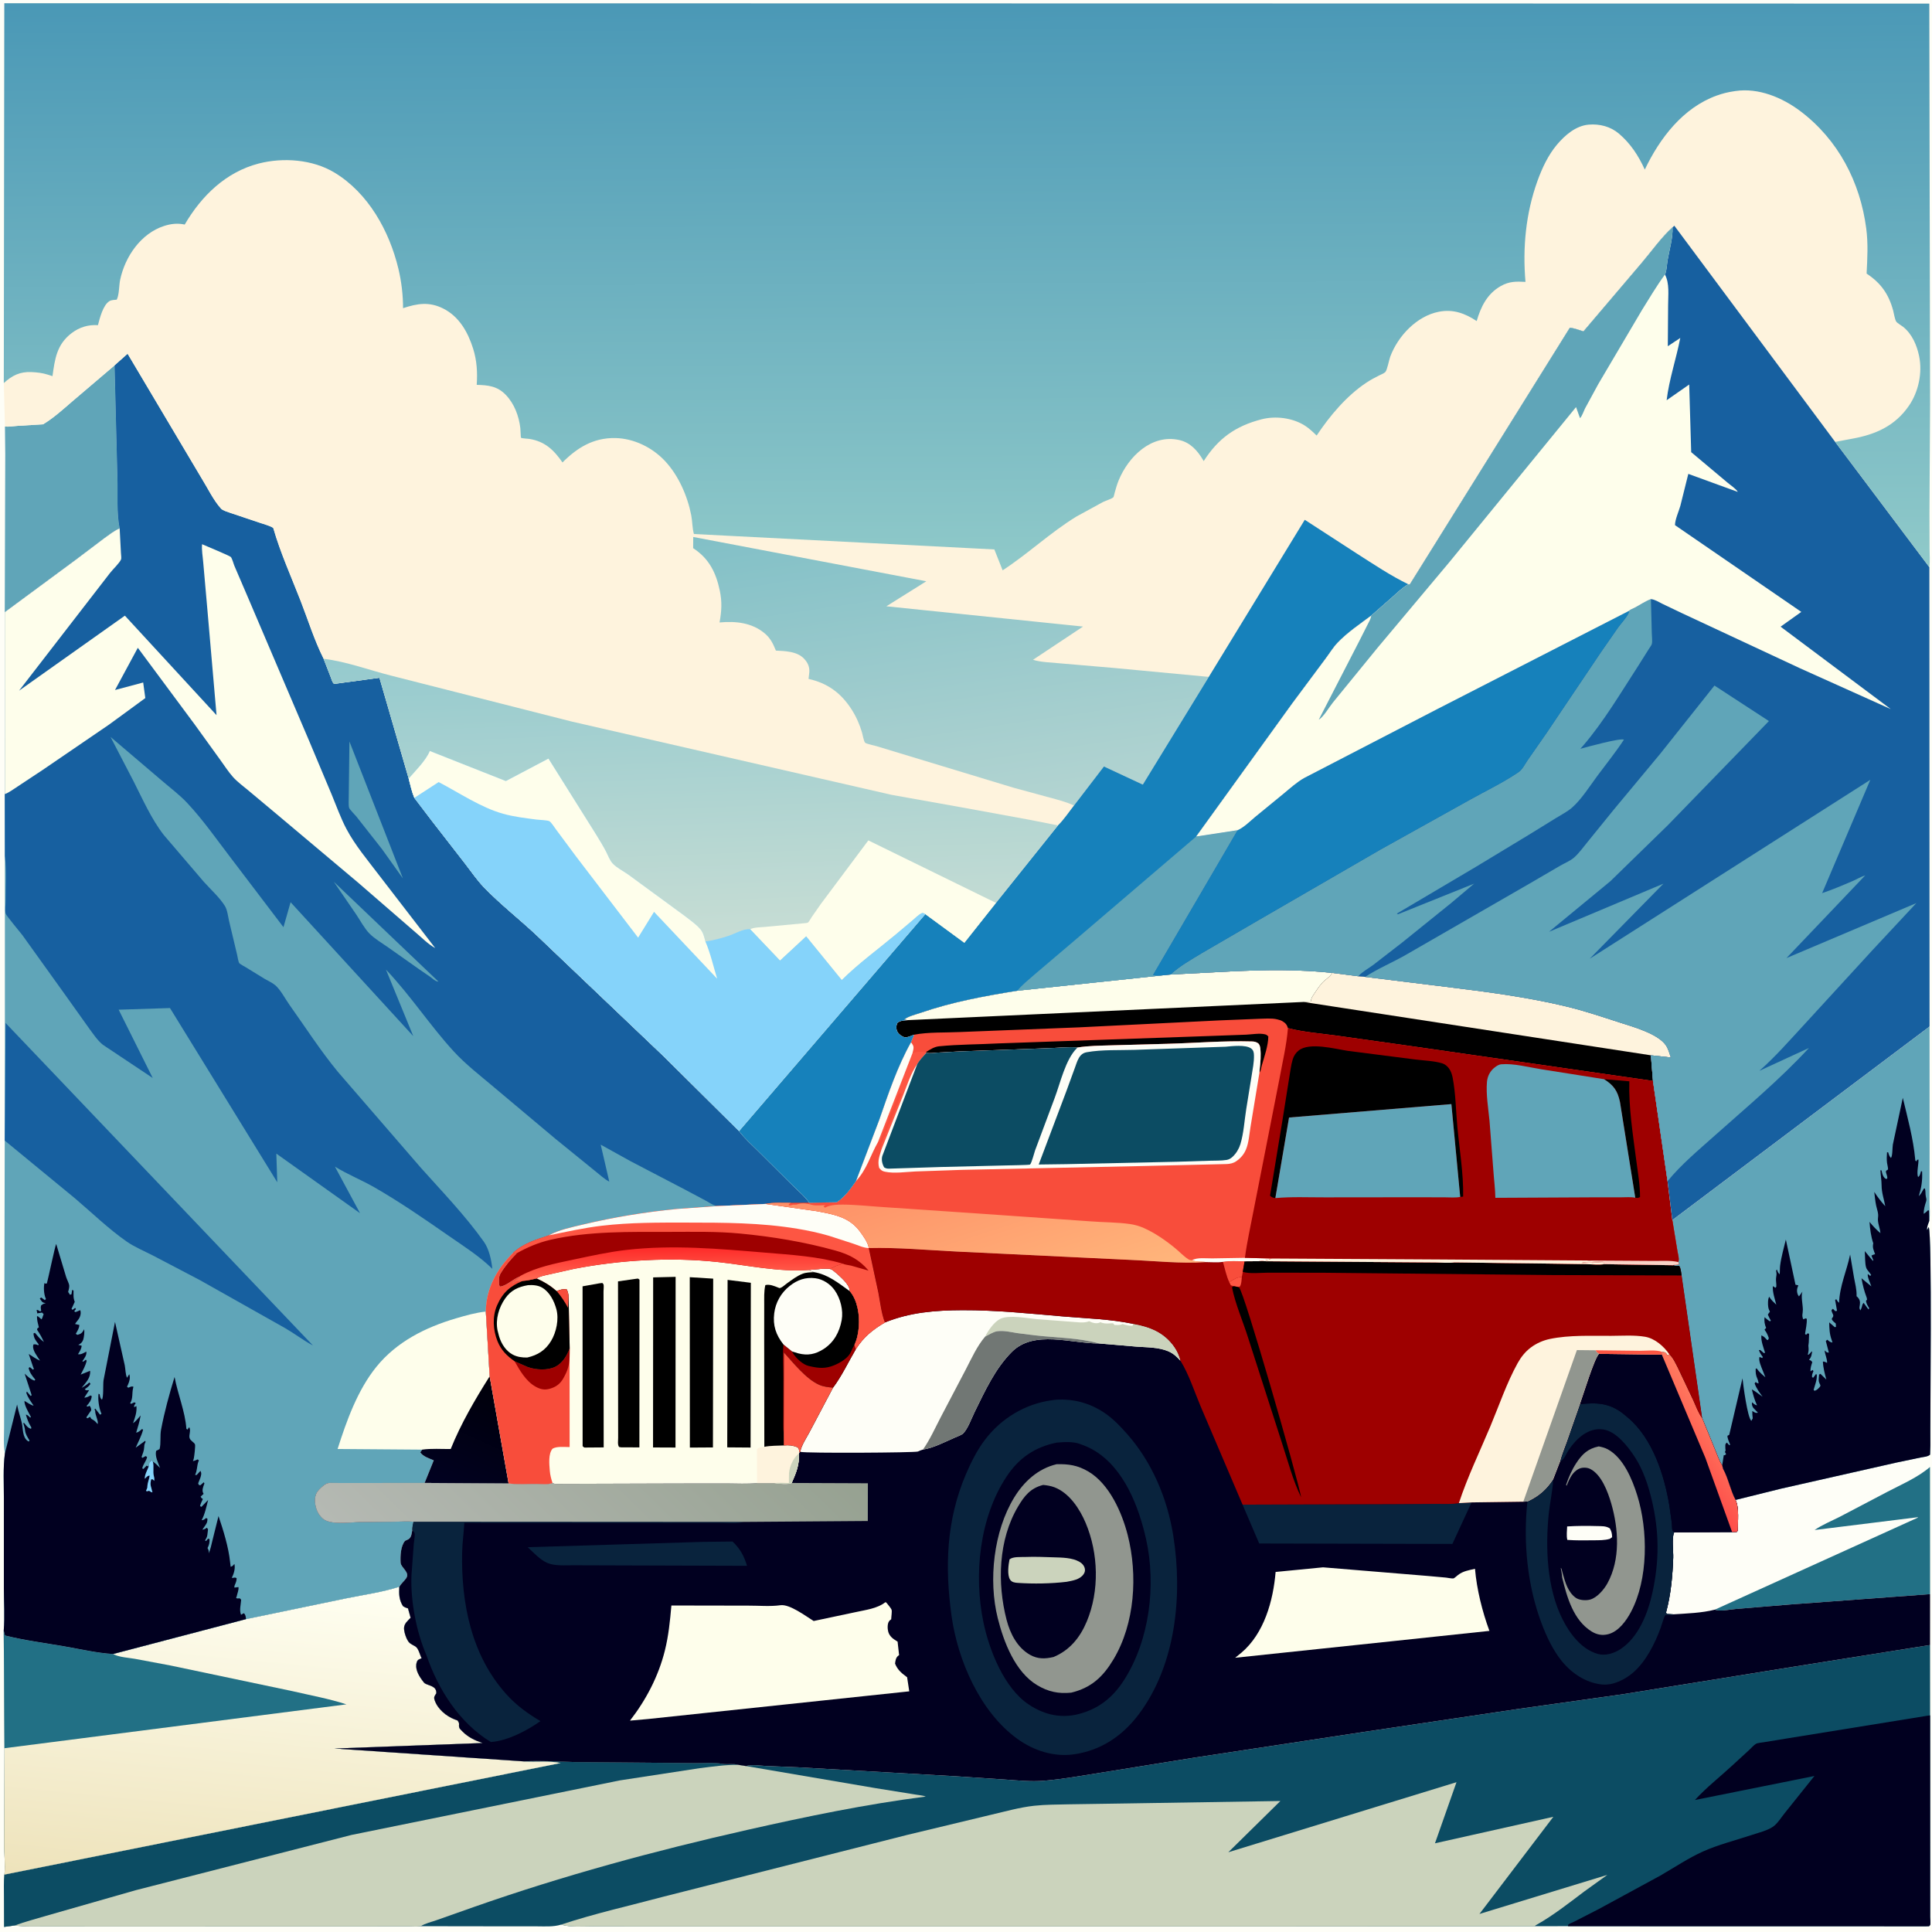 <svg version="1.1" xmlns="http://www.w3.org/2000/svg" style="display: block;" viewBox="0 0 2048 2048" width="1024" height="1024">
<rect x="0" y="0" width="2048" height="2048" fill="#333333" stroke="none"/>
<defs>
	<linearGradient id="Gradient1" gradientUnits="userSpaceOnUse" x1="276.884" y1="2010.56" x2="309.875" y2="1674.1">
		<stop class="stop0" offset="0" stop-opacity="1" stop-color="rgb(238,227,187)"/>
		<stop class="stop1" offset="1" stop-opacity="1" stop-color="rgb(255,255,242)"/>
	</linearGradient>
	<linearGradient id="Gradient2" gradientUnits="userSpaceOnUse" x1="530.481" y1="1470.69" x2="480.385" y2="1580.57">
		<stop class="stop0" offset="0" stop-opacity="1" stop-color="rgb(0,0,10)"/>
		<stop class="stop1" offset="1" stop-opacity="1" stop-color="rgb(1,1,33)"/>
	</linearGradient>
	<linearGradient id="Gradient3" gradientUnits="userSpaceOnUse" x1="778.685" y1="1439.51" x2="482.743" y2="1743.88">
		<stop class="stop0" offset="0" stop-opacity="1" stop-color="rgb(150,161,145)"/>
		<stop class="stop1" offset="1" stop-opacity="1" stop-color="rgb(181,185,179)"/>
	</linearGradient>
	<linearGradient id="Gradient4" gradientUnits="userSpaceOnUse" x1="1777.58" y1="1545.79" x2="1825.27" y2="1510.32">
		<stop class="stop0" offset="0" stop-opacity="1" stop-color="rgb(254,76,73)"/>
		<stop class="stop1" offset="1" stop-opacity="1" stop-color="rgb(255,123,96)"/>
	</linearGradient>
	<linearGradient id="Gradient5" gradientUnits="userSpaceOnUse" x1="711.829" y1="1323.83" x2="712.062" y2="1358.87">
		<stop class="stop0" offset="0" stop-opacity="1" stop-color="rgb(254,44,42)"/>
		<stop class="stop1" offset="1" stop-opacity="1" stop-color="rgb(255,109,85)"/>
	</linearGradient>
	<linearGradient id="Gradient6" gradientUnits="userSpaceOnUse" x1="1018.59" y1="1218.42" x2="1075.41" y2="1393.58">
		<stop class="stop0" offset="0" stop-opacity="1" stop-color="rgb(254,144,103)"/>
		<stop class="stop1" offset="1" stop-opacity="1" stop-color="rgb(255,181,123)"/>
	</linearGradient>
	<linearGradient id="Gradient7" gradientUnits="userSpaceOnUse" x1="989.721" y1="534.742" x2="1038.17" y2="864.66">
		<stop class="stop0" offset="0" stop-opacity="1" stop-color="rgb(130,192,199)"/>
		<stop class="stop1" offset="1" stop-opacity="1" stop-color="rgb(179,212,209)"/>
	</linearGradient>
	<linearGradient id="Gradient8" gradientUnits="userSpaceOnUse" x1="727.192" y1="685.766" x2="738.731" y2="995.569">
		<stop class="stop0" offset="0" stop-opacity="1" stop-color="rgb(149,202,206)"/>
		<stop class="stop1" offset="1" stop-opacity="1" stop-color="rgb(199,221,212)"/>
	</linearGradient>
	<linearGradient id="Gradient9" gradientUnits="userSpaceOnUse" x1="1023.58" y1="0.375" x2="1026.31" y2="600.176">
		<stop class="stop0" offset="0" stop-opacity="1" stop-color="rgb(74,152,182)"/>
		<stop class="stop1" offset="1" stop-opacity="1" stop-color="rgb(143,201,201)"/>
	</linearGradient>
</defs>
<path transform="translate(0,0)" fill="rgb(254,254,247)" d="M 2048 1548.75 L 2048 2048 L -0 2048 L -0 -0 L 2048 0 L 2048 1541.71 L 2048 1548.75 z"/>
<path transform="translate(0,0)" fill="rgb(34,112,133)" d="M 2045.88 1555.04 L 2045.97 1689.87 L 1897.1 1700.85 L 1839.64 1705.64 C 1833.88 1706.09 1822.75 1708.57 1817.84 1706.29 L 2033.21 1608.65 L 2032.8 1608.33 L 1923.54 1621.88 C 1931.61 1616.33 1941.48 1612.3 1950.23 1607.87 L 2000.66 1581.4 C 2015.94 1573.38 2032.73 1566.34 2045.88 1555.04 z"/>
<path transform="translate(0,0)" fill="rgb(96,165,184)" d="M 45.646 449.789 C 56.776 443.046 66.69 434.047 76.507 425.554 L 121.45 387.301 L 124.484 506.769 C 125.028 524.005 123.458 543.212 126.846 560.06 C 121.026 562.598 115.789 566.773 110.632 570.458 L 80.942 592.909 L 5.033 648.933 L 5.567 481.433 L 5.24 452.184 C 9.556 452.538 14.516 451.673 18.88 451.404 L 45.646 449.789 z"/>
<path transform="translate(0,0)" fill="rgb(96,165,184)" d="M 2045.41 1088.13 L 2045.48 1222.77 L 2045.37 1273.14 C 2045.35 1280.27 2046.25 1287.15 2045.09 1294.22 C 2044.04 1297.23 2042.34 1300.78 2042.79 1303.96 L 2044.5 1300.71 C 2048.31 1308.55 2045.89 1504.06 2046.28 1532.4 L 2045.96 1542 C 2043.54 1544.17 2039.32 1544.36 2036.16 1544.98 L 2010.14 1550.42 L 1887.89 1578.06 L 1839.75 1590.01 C 1834.18 1579.71 1832.18 1567.37 1826.45 1556.97 L 1825.59 1553.31 C 1822.22 1548.17 1820.26 1541.93 1817.85 1536.27 L 1804.3 1503.11 L 1782.55 1352.05 C 1781.97 1348.6 1781.79 1344.85 1780 1341.82 C 1778.05 1341.87 1776.03 1342.07 1774.14 1341.51 L 1773.35 1341.19 C 1774.61 1340.7 1773.82 1340.92 1775.94 1340.86 C 1777.73 1340.81 1778 1340.73 1779.78 1339.96 L 1779.09 1337.81 C 1780.37 1334.55 1778.69 1329.64 1778.14 1326.1 L 1772.75 1293.33 L 2045.41 1088.13 z"/>
<path transform="translate(0,0)" fill="rgb(1,0,32)" d="M 1980.84 1388.12 L 1981.38 1386.6 C 1979.74 1384.03 1978.46 1382.11 1978.05 1379 L 1979.18 1377.5 L 1978.76 1375.5 C 1976.06 1368.42 1974.63 1362.53 1973.25 1355.01 L 1983.7 1363.59 C 1982.7 1360.69 1979.07 1352.93 1980 1350.43 L 1982.46 1352.5 L 1983.5 1351.6 C 1982.22 1349.07 1979.23 1346.48 1978.34 1344.09 C 1976.74 1339.78 1977.18 1331.08 1976.75 1326.24 L 1985.26 1336.5 L 1985.84 1336 L 1983.81 1331 C 1985.63 1330.09 1985.06 1330.27 1986.68 1329.77 L 1987.66 1329.5 C 1986.17 1325.17 1984.65 1322.62 1985.74 1318 C 1983.23 1310.35 1982.38 1303.23 1981.77 1295.23 C 1985.34 1299.71 1988.98 1303.45 1993.32 1307.21 C 1992.95 1301.83 1990 1295.82 1990.79 1290.68 C 1991.49 1286.15 1989.7 1282.23 1988.78 1277.86 C 1987.8 1273.16 1987.36 1268.25 1986.79 1263.48 C 1990.36 1268.98 1994.05 1273.8 1998.46 1278.64 C 1997.07 1270.92 1994.61 1264.53 1994.56 1256.5 C 1994.52 1251.08 1993.57 1245.9 1993.32 1240.5 L 1994.5 1240.65 C 1995.12 1243.35 1995.53 1246.31 1997.53 1248.37 C 1999.03 1249.91 1998.29 1249.48 2000.5 1249.57 C 2001.17 1246.29 1998.72 1243.71 1999.28 1241.36 C 1999.5 1240.46 2001.12 1240.4 2001.37 1239.5 C 2001.64 1238.54 2000.49 1233.96 2000.33 1232.68 C 1999.86 1228.93 2000.07 1225.26 2000.33 1221.5 L 2001.5 1221.45 C 2002.26 1223.9 2002.66 1225.59 2004.48 1227.5 C 2006.24 1225.52 2005.96 1216.4 2006.5 1213.28 L 2017.05 1163.77 C 2022.06 1184.75 2028.26 1207.34 2030.17 1228.77 C 2030.33 1230.57 2029.96 1229.7 2031.5 1231.17 L 2032.16 1229.5 L 2033.64 1229.15 C 2033.88 1234.55 2031.48 1242.95 2033.21 1247.7 C 2035.37 1246.56 2035.61 1243.77 2036.39 1241.5 L 2037.5 1241.78 C 2037.94 1251.78 2036.89 1258.48 2033.98 1267.99 C 2036.34 1265.79 2037.74 1262.77 2039.32 1260 L 2040.5 1259.82 C 2041.41 1262.92 2040.84 1265.27 2041.44 1268.23 C 2041.81 1270.1 2042.41 1271.52 2041.8 1273.43 C 2040.45 1277.59 2039.08 1282.29 2039.22 1286.7 C 2041.03 1285.58 2042.45 1284.2 2044 1282.76 L 2044.83 1283.5 L 2045.09 1294.22 C 2044.04 1297.23 2042.34 1300.78 2042.79 1303.96 L 2044.5 1300.71 C 2048.31 1308.55 2045.89 1504.06 2046.28 1532.4 L 2045.96 1542 C 2043.54 1544.17 2039.32 1544.36 2036.16 1544.98 L 2010.14 1550.42 L 1887.89 1578.06 L 1839.75 1590.01 C 1834.18 1579.71 1832.18 1567.37 1826.45 1556.97 L 1825.59 1553.31 L 1827.28 1542.5 C 1828.83 1542.7 1827.95 1542.8 1829.76 1541.5 L 1828.5 1539.15 L 1829.2 1537.5 C 1829 1536.26 1828.89 1535.09 1828.92 1533.83 C 1828.99 1531.28 1828.54 1530.99 1830.5 1529.15 L 1833.11 1531.97 L 1834.06 1531.5 C 1832.89 1528.5 1831.26 1525.25 1831.13 1522 L 1833.06 1521 L 1847.11 1461.07 C 1847.89 1468.42 1852.34 1502.57 1856.5 1506.17 L 1857.97 1503.5 C 1857.64 1500.85 1857.45 1498.41 1857.5 1495.74 C 1859.94 1497.08 1860.63 1498.14 1863.48 1497.5 L 1858.65 1492.5 C 1857.39 1490.68 1856.73 1488.58 1857.29 1486.46 C 1859.13 1488.1 1860.02 1489.17 1862.5 1489.72 C 1859.95 1484.13 1858.43 1478.76 1857.01 1472.8 C 1861 1474.99 1864.68 1477.94 1868.39 1480.59 C 1865.14 1476.08 1861.83 1471.81 1859.99 1466.5 L 1861 1465.02 C 1862.26 1465.93 1862.64 1466.22 1864.22 1466.5 C 1863.91 1464.71 1863.64 1463.2 1862.89 1461.54 C 1861.17 1457.74 1860.98 1455.16 1861.1 1451 L 1862.06 1450.5 C 1864.72 1454.26 1867.93 1457.02 1871.38 1460 L 1868.56 1452.85 C 1867.22 1449.39 1863.71 1441.79 1865.22 1438.41 L 1868 1439.57 L 1868.7 1438.5 C 1866.87 1436.06 1865.54 1434.04 1864.5 1431.17 L 1865.93 1431.04 L 1869.78 1434.37 L 1871.05 1434 C 1869.43 1428.57 1866.42 1421.17 1867.19 1415.5 C 1869 1416.41 1870.25 1417.22 1871.59 1418.72 C 1873.19 1420.51 1872.2 1419.97 1874.21 1420.5 L 1875.03 1418.5 C 1874.02 1415.4 1872.92 1413 1871.05 1410.33 L 1870.5 1409.56 L 1872.22 1407.5 C 1870.51 1404.21 1870.02 1399.94 1870.5 1396.28 C 1872.3 1397.93 1874.07 1399.29 1876.07 1400.67 L 1877.2 1400 C 1875.9 1397.88 1874.98 1395.78 1874.01 1393.5 L 1875 1392.01 L 1876.18 1390.5 C 1875.36 1388.89 1874.7 1387.3 1874.42 1385.5 C 1873.96 1382.65 1873.9 1376.77 1875.5 1374.58 C 1877.2 1377.88 1880.32 1380.44 1882.94 1383.02 C 1881.43 1376.94 1878.77 1369.57 1879.3 1363.34 L 1882 1365.11 L 1882.97 1364 C 1883.22 1361 1882.37 1357.72 1882.68 1355 C 1883.01 1352.04 1883.51 1350.87 1882.91 1347.86 C 1882.64 1346.5 1882.55 1347.29 1883.5 1345.74 C 1884.45 1348.05 1884.72 1349.08 1886.5 1350.88 C 1886.89 1347.74 1886.61 1344.62 1887.01 1341.5 C 1888.2 1332.35 1890.95 1322.98 1893.08 1313.98 L 1903.29 1361.87 L 1906.29 1362.5 C 1905.7 1364.11 1905.01 1365.73 1904.92 1367.47 C 1904.81 1369.85 1905.39 1372.52 1907 1374.23 L 1910.64 1369.21 C 1908.9 1374.1 1911.05 1382.8 1911.1 1388.26 C 1911.14 1392.7 1909.68 1394.06 1911.49 1398.51 L 1914.12 1397.5 L 1915.24 1398 C 1915.56 1403.12 1914.15 1408.9 1913.42 1414 L 1914.5 1414.97 L 1916.31 1413.29 L 1917.72 1414 L 1917.37 1422.98 L 1916.95 1426.5 C 1917.22 1429.9 1917.44 1431.15 1916.63 1434.68 L 1916.32 1436 C 1917.81 1436.6 1919.11 1433.16 1921.01 1432.5 C 1920.24 1436.47 1920.28 1438.39 1917.6 1441.5 C 1919.78 1442.28 1919.63 1441.92 1921.1 1444 C 1919.97 1447.39 1919.03 1450.13 1919.18 1453.72 L 1921.5 1452.2 L 1922.34 1453.5 C 1921.33 1455.9 1920.52 1457.36 1920.88 1460.01 L 1922.18 1460.35 L 1924.88 1456.69 L 1925.85 1457 C 1926.27 1462.92 1924.07 1467.64 1922.5 1473.26 L 1923.5 1474.35 C 1924.9 1473.87 1925.86 1473.39 1926.95 1472.36 C 1931.38 1468.18 1929.46 1469.18 1928.06 1464.5 C 1927.62 1463.04 1928.27 1458.77 1928.33 1457.09 L 1929.74 1456.32 L 1935.99 1462.39 C 1934.38 1456.29 1932.53 1449.59 1932.36 1443.26 C 1934.4 1443.56 1933.64 1443.31 1935.5 1444.11 L 1936.77 1444.7 C 1937.03 1440.43 1934.51 1436.03 1934.23 1431.5 C 1936.06 1433.07 1936.16 1433.93 1938.66 1433.8 L 1935.45 1421.5 L 1937 1420.18 C 1939.07 1421.79 1939.8 1422.82 1942.5 1423.13 L 1941.67 1420.5 C 1939.33 1413.97 1939.18 1408.7 1939.04 1401.79 L 1945 1406.9 L 1946.21 1406.5 L 1946 1403 L 1943.65 1400.94 C 1939.63 1397.05 1943.41 1397.61 1943.37 1394.5 C 1943.36 1393.2 1941.53 1391.12 1941.5 1388.71 L 1942.97 1387.35 L 1945.5 1389.91 L 1947.32 1389.5 L 1945.32 1378 L 1946.5 1377.22 C 1947.47 1378.78 1948.09 1379.82 1949.5 1381.03 C 1950.06 1363.24 1957.65 1347.1 1961.21 1329.84 L 1965.37 1354.5 C 1966.48 1360.64 1968.2 1366.83 1968.05 1373.1 L 1968.01 1374 C 1968.91 1374.84 1969.64 1375.43 1970.33 1376.5 C 1972.21 1379.39 1971.71 1382.11 1971.18 1385.32 C 1970.89 1387.02 1971.39 1387.54 1972.03 1389.11 C 1972.7 1387.92 1973.26 1386.84 1973.58 1385.51 C 1974.08 1383.44 1974.1 1382.75 1975.5 1381.04 L 1979.7 1386.79 L 1980.84 1388.12 z"/>
<path transform="translate(0,0)" fill="rgb(12,76,99)" d="M 260.827 1716.33 L 367.388 1694.22 C 386.103 1690.43 405.039 1687.84 423.267 1682.04 C 422.909 1689.78 422.9 1695.64 427.112 1702.5 C 428.93 1703.77 430.371 1704.38 432.5 1704.99 L 435.237 1714.87 C 432.169 1718.24 428.345 1721.09 428.285 1726 C 428.234 1730.13 431.084 1739.06 434.348 1741.71 C 436.325 1743.31 438.9 1744.28 440.952 1745.79 C 443.645 1747.77 445.31 1754.7 446.89 1757.84 C 444.323 1758.99 442.721 1759.11 441.789 1762 C 439.686 1768.52 443.368 1775.39 447.082 1780.5 C 447.793 1781.48 449.462 1783.97 450.537 1784.57 C 455.166 1787.16 462.869 1787.27 462.5 1794.96 C 460.797 1797.84 459.561 1798.66 460.687 1802.13 C 463.745 1811.55 472.898 1819.13 481.838 1822.61 L 485.051 1823.83 C 487.866 1827.71 485.804 1827.8 486.865 1831.5 C 487.162 1832.54 489.744 1834.96 490.5 1835.72 C 496.591 1841.8 503.467 1844.88 511.45 1847.67 L 354.54 1853.5 L 555.587 1867.17 C 573.281 1866.1 591.768 1867.43 609.5 1867.87 L 675.998 1868.44 L 737.033 1868.98 C 746.165 1869.07 756.824 1868.17 765.75 1869.73 C 771.397 1870.71 776.907 1869.15 782.557 1870.8 L 790.722 1872.08 C 797.746 1870.27 804.969 1871.66 812.14 1872.02 L 845.406 1873.38 L 1013.72 1882.95 L 1065.5 1886.4 C 1079.09 1887.36 1092.9 1888.81 1106.52 1887.68 C 1126.96 1885.98 1147.16 1882.24 1167.41 1879.07 L 1267 1863.03 L 1445 1836.04 L 1609.4 1811.56 L 1720 1796.02 L 1888.75 1768.82 L 2045.93 1743.81 L 2046 1818.36 L 2046.04 1999.36 L 2046.05 2032.07 C 2046.05 2033.9 2046.61 2039.13 2046.05 2040.5 C 2045.83 2041.04 2045.29 2041.39 2044.91 2041.84 L 2041.84 2041.92 L 1662.22 2041.84 L 1626.71 2041.89 L 1366.54 2042.08 L 866.775 2042.09 L 683.077 2042.11 L 628.312 2042.02 C 617.708 2041.97 604.959 2043.22 594.815 2040.18 C 586.35 2042.79 577.153 2042 568.38 2042 L 529.534 2041.99 L 445.985 2041.87 C 442.177 2042.53 437.565 2042.05 433.642 2042.05 L 409.837 2042.07 L 318.424 2042.11 L 110.979 2042.15 L 50.523 2042.09 C 39.132 2042.03 26.98 2042.74 15.74 2041.03 L 4.352 2042.59 L 4.21 2011.28 C 4.201 2003.3 3.775 1995.08 4.693 1987.14 C 5.843 1976.33 4.246 1964.46 4.366 1953.49 L 4.757 1853.17 L 3.962 1728.39 L 5.309 1733.69 C 25.725 1738.8 47.247 1741.57 68 1745.15 C 84.828 1748.05 102.934 1752.32 119.915 1753.3 L 260.827 1716.33 z"/>
<path transform="translate(0,0)" fill="rgb(1,0,32)" d="M 2042.9 1818.78 L 2046 1818.36 L 2046.04 1999.36 L 2046.05 2032.07 C 2046.05 2033.9 2046.61 2039.13 2046.05 2040.5 C 2045.83 2041.04 2045.29 2041.39 2044.91 2041.84 L 2041.84 2041.92 L 1662.22 2041.84 C 1662.26 2041.33 1662.08 2040.75 1662.35 2040.32 C 1662.92 2039.43 1667.92 2037.43 1669.14 2036.81 L 1695.01 2023.53 L 1760.07 1988.18 C 1774.7 1979.75 1789.71 1969.65 1805.07 1962.73 C 1821.28 1955.43 1840.11 1950.72 1857.09 1945.09 C 1864.18 1942.74 1873.33 1940.58 1879.54 1936.33 C 1884.21 1933.12 1888.41 1926.22 1892.06 1921.75 L 1923.36 1882.63 L 1796.65 1908.09 C 1808.71 1894.91 1823.44 1883.41 1836.57 1871.24 L 1854.19 1855.05 C 1856.21 1853.22 1859.15 1849.77 1861.41 1848.52 C 1863.25 1847.5 1867.52 1847.2 1869.78 1846.82 L 1893.28 1842.98 L 2042.9 1818.78 z"/>
<path transform="translate(0,0)" fill="rgb(203,211,188)" d="M 555.587 1867.17 C 573.281 1866.1 591.768 1867.43 609.5 1867.87 L 675.998 1868.44 L 737.033 1868.98 C 746.165 1869.07 756.824 1868.17 765.75 1869.73 C 771.397 1870.71 776.907 1869.15 782.557 1870.8 L 790.722 1872.08 L 927.848 1895.46 L 968.823 1902.04 C 972.662 1902.79 977.813 1903 981.351 1904.43 C 917.745 1912.55 854.802 1925.62 792.296 1939.73 C 694.155 1961.88 596.772 1988.27 501.811 2021.66 L 462.758 2035.45 C 457.337 2037.38 450.818 2038.8 445.985 2041.87 C 442.177 2042.53 437.565 2042.05 433.642 2042.05 L 409.837 2042.07 L 318.424 2042.11 L 110.979 2042.15 L 50.523 2042.09 C 39.132 2042.03 26.98 2042.74 15.74 2041.03 L 4.352 2042.59 L 4.21 2011.28 C 4.201 2003.3 3.775 1995.08 4.693 1987.14 L 594.186 1868.89 C 582.27 1866.19 567.975 1868.2 555.587 1867.17 z"/>
<path transform="translate(0,0)" fill="rgb(12,76,99)" d="M 555.587 1867.17 C 573.281 1866.1 591.768 1867.43 609.5 1867.87 L 675.998 1868.44 L 737.033 1868.98 C 746.165 1869.07 756.824 1868.17 765.75 1869.73 C 771.397 1870.71 776.907 1869.15 782.557 1870.8 C 768.611 1870.66 755.686 1872.66 741.884 1874.31 L 656.971 1887.31 L 372.581 1945.12 L 143.808 2003.71 L 49.167 2030.77 C 38.025 2034.17 26.676 2036.97 15.74 2041.03 L 4.352 2042.59 L 4.21 2011.28 C 4.201 2003.3 3.775 1995.08 4.693 1987.14 L 594.186 1868.89 C 582.27 1866.19 567.975 1868.2 555.587 1867.17 z"/>
<path transform="translate(0,0)" fill="url(#Gradient1)" d="M 260.827 1716.33 L 367.388 1694.22 C 386.103 1690.43 405.039 1687.84 423.267 1682.04 C 422.909 1689.78 422.9 1695.64 427.112 1702.5 C 428.93 1703.77 430.371 1704.38 432.5 1704.99 L 435.237 1714.87 C 432.169 1718.24 428.345 1721.09 428.285 1726 C 428.234 1730.13 431.084 1739.06 434.348 1741.71 C 436.325 1743.31 438.9 1744.28 440.952 1745.79 C 443.645 1747.77 445.31 1754.7 446.89 1757.84 C 444.323 1758.99 442.721 1759.11 441.789 1762 C 439.686 1768.52 443.368 1775.39 447.082 1780.5 C 447.793 1781.48 449.462 1783.97 450.537 1784.57 C 455.166 1787.16 462.869 1787.27 462.5 1794.96 C 460.797 1797.84 459.561 1798.66 460.687 1802.13 C 463.745 1811.55 472.898 1819.13 481.838 1822.61 L 485.051 1823.83 C 487.866 1827.71 485.804 1827.8 486.865 1831.5 C 487.162 1832.54 489.744 1834.96 490.5 1835.72 C 496.591 1841.8 503.467 1844.88 511.45 1847.67 L 354.54 1853.5 L 555.587 1867.17 C 567.975 1868.2 582.27 1866.19 594.186 1868.89 L 4.693 1987.14 C 5.843 1976.33 4.246 1964.46 4.366 1953.49 L 4.757 1853.17 L 3.962 1728.39 L 5.309 1733.69 C 25.725 1738.8 47.247 1741.57 68 1745.15 C 84.828 1748.05 102.934 1752.32 119.915 1753.3 L 260.827 1716.33 z"/>
<path transform="translate(0,0)" fill="rgb(34,112,133)" d="M 3.962 1728.39 L 5.309 1733.69 C 25.725 1738.8 47.247 1741.57 68 1745.15 C 84.828 1748.05 102.934 1752.32 119.915 1753.3 L 121.415 1754.04 C 127.385 1756.82 136.38 1757.27 143.048 1758.44 L 180.583 1765.47 L 310 1792.69 C 328.962 1797.11 348.7 1800.66 367.216 1806.69 L 4.757 1853.17 L 3.962 1728.39 z"/>
<path transform="translate(0,0)" fill="rgb(203,211,188)" d="M 594.815 2040.18 C 630.247 2028.4 667.435 2020.16 703.52 2010.5 L 961.632 1945.09 L 1050.71 1923.69 C 1065.63 1920.22 1081.02 1915.83 1096.25 1914.18 C 1108.25 1912.87 1120.6 1912.95 1132.66 1912.65 L 1194.39 1911.72 L 1357.27 1909.14 L 1302.07 1963.46 L 1543.95 1889.2 L 1521.13 1953.98 L 1646.61 1925.88 L 1568.28 2028.88 L 1703.85 1987.45 L 1679.2 2005.18 C 1662.88 2017.5 1646.71 2030.25 1628.87 2040.35 C 1627.63 2041.06 1628.1 2040.79 1626.71 2041.89 L 1366.54 2042.08 L 866.775 2042.09 L 683.077 2042.11 L 628.312 2042.02 C 617.708 2041.97 604.959 2043.22 594.815 2040.18 z"/>
<path transform="translate(0,0)" fill="rgb(96,165,184)" d="M 121.45 387.301 L 135.242 375.016 L 213.592 506.907 C 219.868 516.924 226.379 530.64 234.321 539.207 C 236.204 541.239 241.004 542.564 243.645 543.543 L 275.783 554.323 C 278.09 555.104 289.251 558.335 289.733 560.013 C 297.175 585.913 308.842 611.768 318.615 636.888 C 326.553 657.289 333.177 678.775 343.028 698.336 L 350.631 717.923 C 351.555 720.255 352.24 723.298 354.136 724.975 L 402.238 718.454 L 433.227 825.316 C 434.972 832.078 436.516 839.322 439.224 845.769 L 457.831 870.204 L 493.23 915.77 C 499.534 923.902 505.587 932.879 512.704 940.294 C 530.208 958.53 550.895 974.545 569.351 991.947 L 704.363 1120.53 L 783.421 1198.96 C 789.091 1206.64 796.903 1213.44 803.662 1220.22 L 840.214 1256.57 C 845.967 1262.27 853.295 1268.29 857.813 1274.93 L 838.433 1275.05 C 829.74 1275.12 819.971 1274.35 811.486 1276.21 L 760.727 1278.47 L 717.811 1281.55 C 684.071 1284.82 650.567 1290.32 617.584 1298.17 C 606.041 1300.92 592.247 1303.76 581.808 1309.53 C 568.285 1313.94 554.254 1318.25 543.702 1328.27 C 526.539 1345.48 515.238 1365.72 514.981 1390.3 L 519.061 1458.97 L 539.17 1572.55 L 450.108 1571.97 L 371.875 1572.05 L 355.087 1572.01 C 352.895 1572.01 348.67 1571.68 346.699 1572.45 C 343.952 1573.53 340.462 1576.69 338.437 1578.8 C 334.416 1582.99 333.617 1586.87 333.962 1592.54 C 334.357 1599.02 337.189 1605.61 342.177 1609.86 C 350.226 1616.7 369.776 1613.78 379.973 1613.52 L 418.755 1613.1 C 425.07 1613.08 432.093 1612.46 438.335 1613.1 C 437.791 1615.95 436.943 1618.91 437.086 1621.82 C 436.319 1625.33 436.316 1629.3 433.223 1631.5 L 429.366 1633.37 C 424.658 1638.85 424.279 1649.45 424.647 1656.44 C 424.932 1661.86 434.999 1666.72 430.5 1673.08 C 428.249 1676.27 425.292 1678.58 423.267 1682.04 C 405.039 1687.84 386.103 1690.43 367.388 1694.22 L 260.827 1716.33 L 119.915 1753.3 C 102.934 1752.32 84.828 1748.05 68 1745.15 C 47.247 1741.57 25.725 1738.8 5.309 1733.69 L 3.962 1728.39 C 5.12 1713.63 4.098 1698 4.098 1683.16 L 4.122 1588.43 C 4.136 1572.67 3.114 1556.2 5.211 1540.6 C 3.474 1532.09 4.314 1522.26 4.326 1513.57 L 4.409 1463.15 L 5.026 1209.06 L 5.165 1190.23 L 5.19 907.476 L 5.086 841.796 L 5.033 648.933 L 80.942 592.909 L 110.632 570.458 C 115.789 566.773 121.026 562.598 126.846 560.06 C 123.458 543.212 125.028 524.005 124.484 506.769 L 121.45 387.301 z"/>
<path transform="translate(0,0)" fill="rgb(254,254,235)" d="M 514.981 1390.3 L 519.061 1458.97 L 539.17 1572.55 L 450.108 1571.97 L 459.795 1548 C 455.152 1546.06 448.307 1543.89 445.5 1539.52 L 447.57 1536.67 L 357.869 1535.98 C 367.442 1505.94 378.978 1473.64 398.964 1448.91 C 420.49 1422.28 451.084 1406.99 483.399 1397.5 C 493.94 1394.4 504.033 1391.51 514.981 1390.3 z"/>
<path transform="translate(0,0)" fill="url(#Gradient2)" d="M 519.061 1458.97 L 539.17 1572.55 L 450.108 1571.97 L 459.795 1548 C 455.152 1546.06 448.307 1543.89 445.5 1539.52 L 447.57 1536.67 C 457.239 1535.28 467.966 1536.11 477.769 1536.03 C 488.53 1509.26 503.649 1483.31 519.061 1458.97 z"/>
<path transform="translate(0,0)" fill="rgb(23,96,160)" d="M 5.165 1190.23 L 5.898 1084.39 L 331.747 1426.28 C 321.69 1420.97 312.178 1413.61 302.207 1407.86 L 211.999 1357.04 L 161.76 1330.71 C 152.671 1326.07 142.527 1321.86 134.159 1316.02 C 114.984 1302.64 97.259 1285.38 79.362 1270.2 L 5.026 1209.06 L 5.165 1190.23 z"/>
<path transform="translate(0,0)" fill="rgb(1,0,32)" d="M 5.211 1540.6 L 18.131 1488.8 L 18.378 1490.19 C 19.542 1496.48 21.733 1502.31 23.146 1508.5 C 24.536 1514.59 23.677 1523.65 29.477 1527.54 L 30.5 1528.08 L 31.296 1527 C 29.145 1523.41 26.942 1520.29 26.522 1516.04 C 26.271 1513.49 25.349 1510.95 24.633 1508.5 L 25.701 1508.5 L 26.49 1509.49 C 28.544 1512.02 29.744 1513.68 32.894 1514.67 C 33.253 1512.59 33.477 1513.51 32.599 1512.08 C 30.102 1508.01 28.78 1504.01 27.39 1499.5 C 29.677 1500.06 30.354 1501.16 32 1502.76 L 32.801 1502 C 30.705 1498.05 25.526 1489.39 25.937 1485 C 27.954 1486.12 33.667 1490.11 35.635 1490 C 32.658 1485.65 29.568 1481.56 27.92 1476.5 L 28.5 1475.07 L 32.5 1479.79 L 33.593 1479 L 26.125 1456.11 C 29.438 1459.18 32.141 1462.02 36.52 1463.5 L 37.457 1462.5 L 36.594 1461.46 C 33.701 1457.91 31.2 1454.59 30.358 1450 L 31.757 1449.28 L 35 1451.97 L 35.938 1451 L 35.184 1449.33 L 30.473 1435.28 C 34.322 1437.75 38.193 1440.59 42.433 1442.32 C 39.868 1438.18 34.192 1431.4 35.163 1426.35 L 35.5 1425.14 C 37.913 1424.92 38.298 1425.05 40.5 1426.09 L 41.005 1425 L 40.227 1424.05 C 37.454 1420.58 35.778 1418.06 35.51 1413.5 L 37 1412.85 C 40.055 1416.38 42.725 1419.83 46.541 1422.56 C 44.415 1417.92 42.251 1413.88 39.347 1409.66 L 39.5 1408.29 L 41.21 1407 C 40.212 1403.15 39.169 1399.52 39.188 1395.5 L 40 1395.15 L 44.056 1398.6 C 44.835 1397.34 45.04 1396.45 45.5 1395.06 L 46.264 1393 L 44.5 1391.36 L 39.5 1392.24 L 38.845 1388.5 C 40.568 1388.74 41.101 1389.21 42.5 1390.17 L 43.678 1389.5 L 43.394 1387.88 C 43.147 1386.23 43.109 1385.48 43.5 1383.93 C 45.443 1382.44 46 1381.86 48.488 1381.5 C 44.338 1380.67 44.514 1379.86 42.198 1376.5 L 43.707 1375.36 L 47.5 1378.21 L 48.711 1377 L 48.336 1376.15 C 46.508 1371.63 46.113 1364.98 47.064 1360.17 L 48.233 1360.73 L 49.679 1360.5 C 51.013 1355.9 58.611 1319.6 59.583 1318.68 L 70.151 1353.83 C 70.973 1356.52 73.238 1360.35 73.392 1363 C 73.512 1365.05 72.726 1367.51 72.235 1369.5 L 74.163 1372.5 L 75.775 1372 L 76.5 1367.35 L 77.924 1368 L 77.934 1372.73 C 77.847 1375.21 78.317 1377.71 79.241 1380 L 75.798 1387.5 L 76.92 1388.5 L 79.692 1386.4 L 80.5 1387.69 L 78.668 1390 L 80 1390.9 C 81.715 1390.25 83.364 1389.64 85 1388.81 C 86.04 1391.23 85.497 1394.07 84.402 1396.5 C 83.476 1398.56 81.779 1400.21 80.5 1402.03 L 79.565 1403.5 L 84.071 1404.5 C 84.082 1407.94 82.01 1410.93 80.321 1413.88 L 82 1415.01 C 84.974 1414.17 86.381 1413.7 88.112 1411 C 88.643 1410.17 88.7 1409.91 89 1409.08 C 90.015 1410.78 88.918 1417.95 88.264 1420 C 87.413 1422.67 85.55 1424.47 83 1425.61 L 86.538 1426.5 C 86.356 1429.89 84.448 1432.66 82.677 1435.5 C 85.698 1436.21 88.814 1434.2 91.5 1432.74 C 92.153 1436.51 89.381 1439.9 87.274 1443 L 88.34 1443.42 L 91 1441.26 L 91.877 1442.5 C 90.603 1447.82 88.059 1452.34 85.524 1457.13 L 95.5 1453.11 C 96.249 1460.72 90.928 1465.56 86.513 1471.19 C 89.61 1469.46 92.125 1467.81 94.75 1465.42 L 95.912 1467 C 94.16 1469.59 92.49 1470.84 89.937 1472.5 L 91 1473.69 C 93.396 1473.76 92.23 1473.79 94.5 1473.62 L 89.363 1481.5 C 91.869 1481.64 93.839 1480.32 96 1479.21 L 97.261 1480 C 96.798 1484.51 94.642 1487.19 91.653 1490.5 L 93 1491.06 L 95 1490.19 C 96.34 1492.18 96.557 1492.54 96.702 1494.91 L 91.484 1502.54 L 92.638 1503.5 L 95.5 1501.87 C 96.515 1503.63 96.37 1503.97 98.26 1504.88 C 100.472 1505.94 101.923 1507.76 103.5 1509.58 C 104.691 1506.48 100.665 1499.9 100.922 1495.5 L 100.156 1494 L 101 1493.22 L 106.083 1499.69 L 107.577 1498.66 L 106.874 1496.94 C 104.85 1491.68 103.625 1482.96 104.5 1477.39 L 105.634 1478.03 C 106.167 1480.64 106.038 1481.83 108 1483.7 C 110.02 1481.36 109.066 1467.26 109.767 1463.04 L 121.914 1401.29 L 132.259 1447.35 C 132.971 1450.62 133.042 1458.1 134.782 1460.5 L 135.399 1459.33 L 137 1456.7 C 138.391 1460.16 137.205 1464.29 135.74 1467.62 L 134.634 1470 L 136 1471.04 C 138.03 1470.28 139.375 1469.2 141.449 1470.03 L 141.112 1471.32 C 139.701 1476.98 141.216 1482.27 137.953 1487.5 L 139 1488.13 L 142.5 1486.51 L 143.892 1487.5 C 142.554 1489.36 142.055 1489.33 142.2 1491.72 L 144.619 1490.5 C 145.229 1496.75 143.171 1502.85 140.989 1508.63 C 144.038 1506.74 146.644 1503.11 149.084 1500.44 C 148.035 1506.97 146.184 1512.44 144.339 1518.73 C 147.101 1518.11 148.392 1516.65 150.5 1514.87 L 151.692 1515.5 C 149.785 1522.6 146.736 1528 143.822 1534.63 L 154 1527.26 C 154.39 1529.07 154.424 1528.04 153.614 1529.96 C 152.979 1531.45 152.877 1532.49 152.837 1534.09 C 152.747 1537.68 151.235 1541.15 150.038 1544.5 L 151 1545.38 L 154.415 1543.5 L 155.909 1544.5 C 155.006 1548.94 151.796 1551.89 150.779 1556.5 L 152 1557.18 L 155.484 1553.63 L 157.566 1554.71 L 157.759 1554.61 L 158.393 1550.08 L 159.5 1549.51 L 159.493 1547.72 L 162.03 1549.28 C 164.932 1551.26 167.252 1553.62 169.721 1556.11 C 167.659 1550.62 164.085 1543.89 165.5 1537.98 L 169.174 1536.11 C 170.8 1529.69 169.48 1522.16 170.738 1515.47 C 174.2 1497.05 179.516 1477.58 185.057 1459.67 C 188.372 1477.64 196.34 1496.49 197.542 1514.5 L 198.647 1515.5 L 200.5 1512.9 C 202.828 1515.93 199.909 1521.17 200.999 1524.5 C 201.939 1527.37 205.902 1528.98 206.696 1531.14 C 207.27 1532.71 205.915 1543.84 205.5 1545.72 C 205.161 1547.26 205.018 1547.49 204.5 1548.78 C 206.532 1548.43 207.675 1547.92 209.5 1547.02 L 210.813 1548 L 210.415 1549.03 C 208.508 1554.13 209.258 1558.48 206.814 1563.5 L 208.51 1563.5 L 212.5 1559.19 C 213.887 1561.79 213.216 1563.66 212.412 1566.5 L 210.801 1570.5 L 210.065 1572.5 L 210.897 1574.21 L 212.5 1574.38 L 216 1571.25 L 216.708 1572.5 L 216.34 1573.45 C 215.272 1576.31 213.938 1579.78 215.377 1582.75 L 215.869 1583.5 L 212.66 1586.5 C 213.823 1588.45 213.053 1587.59 215.045 1589 C 213.894 1591.47 212.696 1593.84 212.059 1596.5 L 213.5 1597.38 L 220.614 1590.03 C 218.772 1597.19 217.254 1604.96 213.748 1611.5 C 216.025 1611.32 216.802 1610.6 218.5 1609.14 L 219.916 1610 C 219.914 1613.46 219.193 1614.7 217.276 1617.5 L 214.5 1621.54 C 216.771 1621.16 217.425 1620.71 219.284 1619.47 L 220.534 1621.05 L 219.788 1627.15 C 219.528 1629.36 218.413 1631.11 217.337 1633 L 218.513 1633.5 L 220.5 1631.07 L 222.131 1631.5 C 222.225 1635.33 221.745 1637.59 219.995 1641 L 220.66 1642.33 C 221.432 1644.1 221.407 1644.8 221.146 1646.64 C 223.217 1642.59 224.019 1637.46 225.176 1633.03 L 231.637 1607.11 C 236.79 1622.36 242.28 1640.01 243.931 1656 L 244.5 1660.84 C 246.639 1660.35 247.014 1659.41 248.5 1657.87 C 249.563 1662.58 247.95 1668.33 245.675 1672.5 C 248.316 1672.96 248.707 1671.5 250.843 1673 C 250.736 1675.93 250.076 1677.47 248.922 1680.13 C 248.29 1681.59 248.5 1681.04 248.5 1682.93 L 252.757 1682.36 C 253.354 1685.05 251.509 1689.17 250.97 1692 L 250.289 1693.99 C 253.352 1695.42 253.667 1692.77 255.615 1695.93 C 255.269 1701.22 253.536 1706.68 255.5 1711.72 L 258.5 1710.03 C 260.536 1712.04 260.344 1713.56 260.827 1716.33 L 119.915 1753.3 C 102.934 1752.32 84.828 1748.05 68 1745.15 C 47.247 1741.57 25.725 1738.8 5.309 1733.69 L 3.962 1728.39 C 5.12 1713.63 4.098 1698 4.098 1683.16 L 4.122 1588.43 C 4.136 1572.67 3.114 1556.2 5.211 1540.6 z"/>
<path transform="translate(0,0)" fill="rgb(133,211,250)" d="M 157.566 1554.71 L 157.759 1554.61 L 158.393 1550.08 L 159.5 1549.51 L 159.493 1547.72 L 162.03 1549.28 C 163.596 1554.91 161.725 1559.53 163.272 1565.32 C 163.739 1567.07 163.727 1568.06 163.5 1569.82 L 161.72 1568.09 L 160.311 1568.17 C 158.565 1574.55 160.364 1575.83 161.636 1581.97 C 158.045 1581.57 159.57 1579.35 155.5 1581.04 L 154.845 1580 L 155.46 1578.74 C 156.319 1576.7 156.066 1577.38 156.202 1575.23 C 156.44 1571.47 158.123 1568.02 158.655 1564.23 C 156.228 1564.21 155.211 1566.04 153.5 1567.66 C 153.055 1563.83 156.142 1558.31 157.566 1554.71 z"/>
<path transform="translate(0,0)" fill="rgb(23,96,160)" d="M 121.45 387.301 L 135.242 375.016 L 213.592 506.907 C 219.868 516.924 226.379 530.64 234.321 539.207 C 236.204 541.239 241.004 542.564 243.645 543.543 L 275.783 554.323 C 278.09 555.104 289.251 558.335 289.733 560.013 C 297.175 585.913 308.842 611.768 318.615 636.888 C 326.553 657.289 333.177 678.775 343.028 698.336 L 350.631 717.923 C 351.555 720.255 352.24 723.298 354.136 724.975 L 402.238 718.454 L 433.227 825.316 C 434.972 832.078 436.516 839.322 439.224 845.769 L 457.831 870.204 L 493.23 915.77 C 499.534 923.902 505.587 932.879 512.704 940.294 C 530.208 958.53 550.895 974.545 569.351 991.947 L 704.363 1120.53 L 783.421 1198.96 C 789.091 1206.64 796.903 1213.44 803.662 1220.22 L 840.214 1256.57 C 845.967 1262.27 853.295 1268.29 857.813 1274.93 L 838.433 1275.05 C 829.74 1275.12 819.971 1274.35 811.486 1276.21 L 760.727 1278.47 C 755.734 1277.78 752.38 1275.03 748.041 1272.71 L 726.864 1261.42 L 668.224 1230.83 L 636.764 1213.38 L 645.862 1252.58 C 640.292 1249.68 635.293 1244.78 630.324 1240.93 L 589.062 1207.43 L 523.2 1152.14 C 508.961 1140.09 493.555 1128.25 480.951 1114.5 C 455.655 1086.91 435.012 1054.99 409.127 1027.81 L 438.085 1098.34 L 308.04 956.382 L 300.483 982.852 L 245.855 911 C 230.553 891.069 215.367 869.144 198.164 850.871 C 190.009 842.209 179.84 834.696 170.834 826.872 L 117.152 781.154 L 141.598 828.22 C 151.257 847.261 160.471 868.209 173.58 885.086 L 216.054 934.748 C 223.123 942.638 233.035 951.59 238.488 960.511 C 240.977 964.584 241.709 971.465 242.786 976.123 L 251.372 1012.18 C 251.895 1014.28 252.523 1019.18 253.593 1020.88 C 254.26 1021.94 259.261 1024.55 260.615 1025.39 L 280.5 1037.6 C 284.206 1039.81 288.74 1041.72 291.984 1044.55 C 297.555 1049.43 302.435 1058.98 306.833 1065.16 C 323.726 1088.88 339.673 1113.76 358.197 1136.23 L 446.157 1237.93 C 468.698 1263.14 493.255 1288.6 512.815 1316.14 C 518.47 1324.1 520.866 1335.42 521.885 1345.01 C 508.059 1331.41 491.254 1320.88 475.39 1309.85 C 449.694 1291.99 423.988 1274.19 396.822 1258.6 C 383.068 1250.7 368.608 1245.05 355.031 1236.65 L 381.653 1286.04 L 292.924 1222.88 L 293.913 1253.24 L 180.179 1068.57 L 125.779 1070.31 L 161.904 1142.74 L 109.087 1107.54 C 103.276 1102.84 99.054 1096.34 94.629 1090.37 L 69.66 1055.33 L 23.714 991.268 C 21.507 988.328 6.512 970.57 5.96 968.348 C 5.108 964.923 5.945 958.711 5.937 955.045 C 5.905 939.806 6.989 923.64 5.317 908.517 L 5.19 907.476 L 5.086 841.796 L 5.033 648.933 L 80.942 592.909 L 110.632 570.458 C 115.789 566.773 121.026 562.598 126.846 560.06 C 123.458 543.212 125.028 524.005 124.484 506.769 L 121.45 387.301 z"/>
<path transform="translate(0,0)" fill="rgb(96,165,184)" d="M 353.866 934.726 L 464.751 1040.5 L 463.659 1040.41 C 460.959 1039.81 458.501 1037.34 456.331 1035.7 L 443.823 1027.1 L 411.791 1004.51 C 405.341 999.93 397.049 995.149 391.545 989.5 C 386.242 984.057 381.939 975.813 377.65 969.456 L 353.866 934.726 z"/>
<path transform="translate(0,0)" fill="rgb(96,165,184)" d="M 370.413 786.001 L 427.095 931.152 L 404.867 900 L 377.742 865.521 C 376.354 863.789 370.586 858.072 370.066 856.299 C 369.249 853.508 369.78 848.123 369.685 845.087 L 370.413 786.001 z"/>
<path transform="translate(0,0)" fill="rgb(254,254,235)" d="M 5.033 648.933 L 80.942 592.909 L 110.632 570.458 C 115.789 566.773 121.026 562.598 126.846 560.06 L 128.193 586.005 C 128.237 587.423 128.84 591.661 128.373 592.869 C 126.877 596.738 119.427 603.677 116.512 607.523 L 20.198 732.148 L 132.38 652.627 L 229.541 758.11 L 219.863 646.511 L 215.446 596.363 C 214.973 590.195 213.604 583.015 214.216 576.889 C 218.075 578.665 243.675 589.109 244.753 590.493 C 246.254 592.422 247.498 597.5 248.5 599.893 L 263.399 634.603 L 327.747 785.461 L 351.618 842.326 C 356.653 854.431 361.162 867.281 367.311 878.859 C 376.518 896.192 389.758 911.794 401.565 927.399 L 461.349 1005 C 453.773 1000.92 447.023 993.827 440.407 988.292 L 378.824 934.956 L 293.274 863.019 L 263.231 837.887 C 257.714 833.257 251.638 828.906 246.844 823.505 C 241.979 818.025 237.95 811.632 233.624 805.715 L 206.279 767.818 L 146.096 686.692 L 121.923 731.447 L 151.78 723.468 L 154.033 739.991 L 115.648 768.072 L 45.331 816.093 L 18.843 833.625 C 14.571 836.352 9.802 840.076 5.086 841.796 L 5.033 648.933 z"/>
<path transform="translate(0,0)" fill="rgb(1,0,32)" d="M 1240.81 1033.02 L 1305.13 1029.71 C 1340.94 1027.98 1376.57 1027.5 1412.27 1031.28 L 1439.86 1034.84 L 1447.19 1035.52 L 1542.5 1047.26 C 1582.09 1052.14 1622.34 1057.68 1661.15 1067.07 C 1680.09 1071.66 1699.04 1078.11 1717.59 1084.09 C 1731.07 1088.43 1757.86 1095.79 1766.1 1108.28 C 1768.52 1111.95 1769.79 1116.85 1771.21 1120.99 L 1749.99 1118.66 L 1752.21 1145.83 L 1767.67 1252.1 L 1772.75 1293.33 L 1778.14 1326.1 C 1778.69 1329.64 1780.37 1334.55 1779.09 1337.81 L 1779.78 1339.96 C 1778 1340.73 1777.73 1340.81 1775.94 1340.86 C 1773.82 1340.92 1774.61 1340.7 1773.35 1341.19 L 1774.14 1341.51 C 1776.03 1342.07 1778.05 1341.87 1780 1341.82 C 1781.79 1344.85 1781.97 1348.6 1782.55 1352.05 L 1804.3 1503.11 L 1817.85 1536.27 C 1820.26 1541.93 1822.22 1548.17 1825.59 1553.31 L 1826.45 1556.97 C 1832.18 1567.37 1834.18 1579.71 1839.75 1590.01 C 1843.83 1598.53 1842.08 1613.07 1842.12 1622.5 L 1841 1623.94 L 1836.08 1624 L 1774.68 1624.31 C 1771.88 1630.22 1773.92 1644.35 1773.67 1651.27 C 1772.95 1670.85 1771.17 1690.56 1766 1709.5 L 1767 1710.9 L 1773.74 1711.26 C 1787.91 1710.34 1804.14 1709.84 1817.84 1706.29 C 1822.75 1708.57 1833.88 1706.09 1839.64 1705.64 L 1897.1 1700.85 L 2045.97 1689.87 L 2045.93 1743.81 L 1888.75 1768.82 L 1720 1796.02 L 1609.4 1811.56 L 1445 1836.04 L 1267 1863.03 L 1167.41 1879.07 C 1147.16 1882.24 1126.96 1885.98 1106.52 1887.68 C 1092.9 1888.81 1079.09 1887.36 1065.5 1886.4 L 1013.72 1882.95 L 845.406 1873.38 L 812.14 1872.02 C 804.969 1871.66 797.746 1870.27 790.722 1872.08 L 782.557 1870.8 C 776.907 1869.15 771.397 1870.71 765.75 1869.73 C 756.824 1868.17 746.165 1869.07 737.033 1868.98 L 675.998 1868.44 L 609.5 1867.87 C 591.768 1867.43 573.281 1866.1 555.587 1867.17 L 354.54 1853.5 L 511.45 1847.67 C 503.467 1844.88 496.591 1841.8 490.5 1835.72 C 489.744 1834.96 487.162 1832.54 486.865 1831.5 C 485.804 1827.8 487.866 1827.71 485.051 1823.83 L 481.838 1822.61 C 472.898 1819.13 463.745 1811.55 460.687 1802.13 C 459.561 1798.66 460.797 1797.84 462.5 1794.96 C 462.869 1787.27 455.166 1787.16 450.537 1784.57 C 449.462 1783.97 447.793 1781.48 447.082 1780.5 C 443.368 1775.39 439.686 1768.52 441.789 1762 C 442.721 1759.11 444.323 1758.99 446.89 1757.84 C 445.31 1754.7 443.645 1747.77 440.952 1745.79 C 438.9 1744.28 436.325 1743.31 434.348 1741.71 C 431.084 1739.06 428.234 1730.13 428.285 1726 C 428.345 1721.09 432.169 1718.24 435.237 1714.87 L 432.5 1704.99 C 430.371 1704.38 428.93 1703.77 427.112 1702.5 C 422.9 1695.64 422.909 1689.78 423.267 1682.04 C 425.292 1678.58 428.249 1676.27 430.5 1673.08 C 434.999 1666.72 424.932 1661.86 424.647 1656.44 C 424.279 1649.45 424.658 1638.85 429.366 1633.37 L 433.223 1631.5 C 436.316 1629.3 436.319 1625.33 437.086 1621.82 C 436.943 1618.91 437.791 1615.95 438.335 1613.1 C 432.093 1612.46 425.07 1613.08 418.755 1613.1 L 379.973 1613.52 C 369.776 1613.78 350.226 1616.7 342.177 1609.86 C 337.189 1605.61 334.357 1599.02 333.962 1592.54 C 333.617 1586.87 334.416 1582.99 338.437 1578.8 C 340.462 1576.69 343.952 1573.53 346.699 1572.45 C 348.67 1571.68 352.895 1572.01 355.087 1572.01 L 371.875 1572.05 L 450.108 1571.97 L 539.17 1572.55 L 519.061 1458.97 L 514.981 1390.3 C 515.238 1365.72 526.539 1345.48 543.702 1328.27 C 554.254 1318.25 568.285 1313.94 581.808 1309.53 C 592.247 1303.76 606.041 1300.92 617.584 1298.17 C 650.567 1290.32 684.071 1284.82 717.811 1281.55 L 760.727 1278.47 L 811.486 1276.21 C 819.971 1274.35 829.74 1275.12 838.433 1275.05 L 857.813 1274.93 L 886.951 1274.46 C 895.783 1268.62 901.376 1260.63 907.326 1252.03 L 932.022 1187.07 C 941.77 1159.02 951.183 1130.8 965.71 1104.78 L 968.947 1096.85 C 966.263 1097.82 961.75 1100.11 959.031 1099.55 C 956.206 1098.98 952.683 1096.33 951.35 1093.79 C 949.703 1090.65 949.845 1087.4 951.285 1084.28 C 954.406 1081.75 957.852 1081.8 961.709 1081.41 L 958.5 1080.73 C 962.894 1077.17 970.455 1075.49 975.8 1073.65 C 1009.37 1062.06 1043.5 1055.86 1078.47 1050.18 L 1230.2 1034.11 L 1240.81 1033.02 z"/>
<path transform="translate(0,0)" fill="rgb(9,35,61)" d="M 745.48 1634.44 L 776.556 1634.08 C 784.45 1641.58 788.783 1649.36 791.854 1659.83 L 607.75 1659.26 C 598.964 1659.21 587.959 1660.22 579.835 1656.61 C 572.334 1653.28 565.468 1645.66 559.399 1640.12 L 745.48 1634.44 z"/>
<path transform="translate(0,0)" fill="rgb(9,35,61)" d="M 1546.48 1593.38 L 1559.91 1592.61 L 1539.59 1636.63 L 1334.79 1636.16 L 1317.18 1595 L 1476.94 1594.48 L 1522.46 1594.21 C 1530.29 1594.14 1538.78 1594.78 1546.48 1593.38 z"/>
<path transform="translate(0,0)" fill="rgb(9,35,61)" d="M 438.335 1613.1 L 788.569 1613.3 L 786.678 1613.75 C 779.314 1615.38 769.466 1614.25 761.863 1614.25 L 708.873 1614.29 L 492.186 1614.23 C 491.66 1624.73 490.112 1635.13 489.892 1645.64 C 488.762 1699.52 499.68 1754.84 536.801 1796.02 C 547.349 1807.72 559.404 1816.49 572.891 1824.45 C 558.902 1834.43 537.807 1845.5 520.294 1846.6 C 486.786 1826.18 464.66 1791.1 452.106 1754.77 C 441.275 1729.56 435.114 1697.26 436.168 1670 L 438.639 1636.45 C 438.843 1633.66 440.039 1627.82 439.513 1625.3 C 439.353 1624.53 437.61 1622.57 437.086 1621.82 C 436.943 1618.91 437.791 1615.95 438.335 1613.1 z"/>
<path transform="translate(0,0)" fill="rgb(254,254,235)" d="M 1402.5 1661.43 L 1514.1 1670.63 L 1532.71 1672.31 C 1534.82 1672.52 1538.89 1673.48 1540.86 1673.16 C 1541.5 1673.06 1544.89 1670.1 1545.56 1669.56 C 1550.87 1665.39 1557.11 1664.5 1563.56 1662.99 C 1565.4 1684.81 1571.29 1708.29 1578.84 1728.81 L 1479.23 1739.38 L 1309.3 1757.31 L 1315.76 1752.1 C 1340.09 1731.55 1349.66 1696.91 1352.2 1666.34 L 1402.5 1661.43 z"/>
<path transform="translate(0,0)" fill="url(#Gradient3)" d="M 820.861 1572.15 C 824.859 1572.81 836.026 1574 839.261 1572 L 919.997 1572.32 L 919.915 1612.33 L 788.569 1613.3 L 438.335 1613.1 C 432.093 1612.46 425.07 1613.08 418.755 1613.1 L 379.973 1613.52 C 369.776 1613.78 350.226 1616.7 342.177 1609.86 C 337.189 1605.61 334.357 1599.02 333.962 1592.54 C 333.617 1586.87 334.416 1582.99 338.437 1578.8 C 340.462 1576.69 343.952 1573.53 346.699 1572.45 C 348.67 1571.68 352.895 1572.01 355.087 1572.01 L 371.875 1572.05 L 450.108 1571.97 L 539.17 1572.55 C 548.706 1573.71 559.275 1572.94 568.92 1573 C 573.974 1573.03 581.044 1574 585.679 1572.02 C 586.848 1572.65 587.733 1572.96 589.08 1572.97 L 718.945 1572.57 L 770.495 1572.52 C 781.096 1572.56 791.968 1573.19 802.525 1572.16 L 820.861 1572.15 z"/>
<path transform="translate(0,0)" fill="rgb(254,254,235)" d="M 938.375 1698.5 L 939.398 1698.63 C 940.843 1700.54 944.373 1704.4 945.126 1706.5 C 945.702 1708.11 944.718 1714.36 944.712 1716.5 C 943.863 1717.14 943.156 1717.59 942.5 1718.48 C 940.507 1721.19 940.716 1726.74 941.592 1729.79 C 942.943 1734.49 946.451 1737.14 950.44 1739.56 L 951.479 1740.18 L 953.077 1754.5 L 952.187 1755.11 C 949.509 1757.29 949.216 1760.32 948.808 1763.5 C 951.143 1769.56 955.321 1773.37 960.437 1777.1 L 961.567 1777.91 L 963.857 1792.89 L 686.758 1822.25 L 667.803 1823.94 C 684.853 1802.02 697.996 1776.84 704.758 1749.8 C 708.719 1733.96 710.275 1718.12 711.706 1701.9 L 793.401 1702.04 C 804.239 1702 816.588 1703.12 827.267 1701.61 C 837.046 1700.23 853.855 1712.98 862.517 1718.34 L 906.945 1708.93 C 917.36 1706.59 929.842 1705.24 938.375 1698.5 z"/>
<path transform="translate(0,0)" fill="rgb(254,254,247)" d="M 938.069 1401.86 C 964.734 1391.05 991.617 1388.97 1020.2 1388.86 C 1055.91 1388.72 1091.77 1392.46 1127.33 1395.51 C 1151.81 1397.6 1177.01 1398.25 1201.07 1403.34 C 1219.09 1406.52 1234.15 1412.44 1244.99 1428.05 C 1248.03 1432.44 1250.08 1437.35 1251.39 1442.51 C 1247.53 1438.27 1243.87 1434.74 1238.53 1432.45 C 1228.29 1428.05 1216 1428.31 1205.07 1427.52 L 1165.08 1424.12 C 1135.69 1424.29 1096.24 1409.5 1072.67 1433 C 1054.93 1450.7 1044.16 1474.41 1033.25 1496.59 C 1030.03 1503.13 1025.87 1514.84 1020.88 1519.62 C 1019.21 1521.22 1014.19 1523.01 1012 1523.97 C 1001.95 1528.4 989.099 1535.02 978.374 1536.62 C 976.471 1537.22 974.781 1537.75 973.014 1538.67 C 970.531 1539.96 854.415 1540.65 848.278 1539.01 C 849.263 1532.33 855.302 1523.52 858.508 1517.32 L 883.008 1470.99 C 892.225 1458.78 899.358 1443.5 907.17 1430.25 C 915.397 1417.31 924.941 1409.58 938.069 1401.86 z"/>
<path transform="translate(0,0)" fill="rgb(203,211,188)" d="M 1044.25 1416.89 C 1047.39 1410.58 1053.8 1401.17 1060.39 1398.02 C 1069.74 1393.54 1088.85 1397.45 1099 1398.35 L 1135.45 1401.09 C 1140.34 1401.4 1148.58 1402.66 1153.16 1401.01 L 1154.5 1400.51 C 1157.85 1402.19 1161.88 1403.52 1165.59 1402.03 L 1166.5 1401.51 C 1169.08 1402.93 1172.87 1403.18 1175.78 1402.89 C 1177.21 1402.75 1178.56 1402.74 1180 1402.76 L 1181.36 1404.5 C 1183.9 1404.59 1186.4 1404.84 1188.85 1404.02 L 1190 1403.51 C 1193.57 1404.78 1196.75 1405.32 1200.5 1405.51 L 1201.07 1403.34 C 1219.09 1406.52 1234.15 1412.44 1244.99 1428.05 C 1248.03 1432.44 1250.08 1437.35 1251.39 1442.51 C 1247.53 1438.27 1243.87 1434.74 1238.53 1432.45 C 1228.29 1428.05 1216 1428.31 1205.07 1427.52 L 1165.08 1424.12 C 1143.48 1418.01 1119.62 1418.05 1097.37 1415.56 L 1078 1413.09 C 1071.11 1411.98 1064.28 1410.27 1057.23 1411.15 C 1053.11 1411.67 1047.98 1415 1044.25 1416.89 z"/>
<path transform="translate(0,0)" fill="rgb(113,119,116)" d="M 1044.25 1416.89 C 1047.98 1415 1053.11 1411.67 1057.23 1411.15 C 1064.28 1410.27 1071.11 1411.98 1078 1413.09 L 1097.37 1415.56 C 1119.62 1418.05 1143.48 1418.01 1165.08 1424.12 C 1135.69 1424.29 1096.24 1409.5 1072.67 1433 C 1054.93 1450.7 1044.16 1474.41 1033.25 1496.59 C 1030.03 1503.13 1025.87 1514.84 1020.88 1519.62 C 1019.21 1521.22 1014.19 1523.01 1012 1523.97 C 1001.95 1528.4 989.099 1535.02 978.374 1536.62 C 985.77 1526.08 991.154 1513.93 997.095 1502.53 L 1023.93 1451.39 C 1029.98 1439.72 1035.7 1426.94 1044.25 1416.89 z"/>
<path transform="translate(0,0)" fill="rgb(1,0,32)" d="M 1761.87 1432.99 C 1763.02 1433.24 1764.32 1433.11 1765.32 1433.74 C 1768.04 1435.43 1765.66 1437.16 1769.69 1435.77 C 1773.59 1439.15 1776.35 1445.47 1778.7 1450.01 L 1794.88 1484.14 C 1797.7 1490.31 1800.27 1497.69 1804.3 1503.11 L 1817.85 1536.27 C 1820.26 1541.93 1822.22 1548.17 1825.59 1553.31 L 1826.45 1556.97 C 1832.18 1567.37 1834.18 1579.71 1839.75 1590.01 C 1843.83 1598.53 1842.08 1613.07 1842.12 1622.5 L 1841 1623.94 L 1836.08 1624 L 1774.68 1624.31 C 1771.88 1630.22 1773.92 1644.35 1773.67 1651.27 C 1772.95 1670.85 1771.17 1690.56 1766 1709.5 L 1767 1710.9 L 1773.74 1711.26 C 1772.87 1713.33 1766.79 1711.2 1765.22 1712.32 C 1764.18 1713.05 1761 1723.93 1760.23 1726 C 1754.12 1742.51 1744.65 1761.48 1731.07 1773.1 C 1722.38 1780.54 1709.74 1786.88 1697.99 1785.62 C 1681.1 1783.8 1666.25 1773.93 1655.68 1760.98 C 1646.32 1749.5 1639.38 1734.77 1634.17 1720.97 C 1618.97 1680.68 1614.48 1634.38 1619.13 1591.62 L 1620.53 1590.91 C 1631.84 1585.49 1639.49 1578.44 1646.42 1568 L 1653.64 1549.29 C 1655.18 1542.33 1658.29 1535.42 1660.64 1528.67 L 1674.65 1488.58 C 1678.07 1479.29 1690.02 1439.76 1695.01 1435.12 L 1761.62 1436 L 1761.87 1432.99 z"/>
<path transform="translate(0,0)" fill="rgb(254,254,247)" d="M 1661.24 1618.09 C 1671.67 1617.43 1682.47 1617.39 1692.92 1617.7 C 1697.9 1617.84 1702.21 1617.46 1706.5 1620.15 C 1708.35 1623.56 1708.83 1625.63 1708.92 1629.5 L 1706.5 1631.22 C 1700.99 1632.9 1694.85 1632.69 1689.14 1632.77 C 1679.88 1632.9 1670.67 1633.01 1661.42 1632.36 C 1660.35 1627.94 1661.1 1622.66 1661.24 1618.09 z"/>
<path transform="translate(0,0)" fill="rgb(145,150,143)" d="M 1694.74 1533.24 C 1698.17 1533.93 1701.3 1534.68 1704.41 1536.38 C 1720.82 1545.33 1730.23 1568.11 1735.5 1584.99 C 1747.09 1622.11 1747.36 1674.02 1728.86 1708.77 C 1723.82 1718.23 1715.76 1729.41 1704.89 1732.28 C 1698.53 1733.96 1692.68 1732.86 1687.16 1729.44 C 1667.73 1717.41 1661.05 1692.99 1655.94 1672.22 C 1655.78 1668.79 1655.04 1665.45 1654.45 1662.07 L 1655.2 1662.8 L 1656.73 1668.5 C 1659.21 1677.53 1662.3 1687.92 1670.3 1693.66 C 1674.12 1696.4 1680.96 1696.82 1685.41 1695.67 C 1692.93 1693.73 1700.35 1684.92 1703.92 1678.42 C 1717.9 1653.02 1715.75 1620.53 1707.95 1593.62 C 1704.43 1581.49 1697.57 1562.93 1685.53 1557.06 C 1682.3 1555.49 1677.4 1555.34 1674.11 1556.84 C 1666.58 1560.29 1663.65 1567.88 1660.67 1574.99 L 1660.1 1574 C 1662.85 1565.81 1666.31 1557.91 1671.08 1550.68 C 1677.3 1541.26 1683.34 1535.61 1694.74 1533.24 z"/>
<path transform="translate(0,0)" fill="rgb(9,35,61)" d="M 1674.65 1488.58 C 1692.02 1486.52 1705.77 1487.1 1720.21 1498.22 L 1724.35 1501.65 L 1725.86 1502.92 C 1751.78 1524.81 1764.28 1563.63 1769.61 1596.02 L 1772.21 1614.73 C 1772.42 1616.78 1772.28 1620.68 1772.94 1622.5 C 1773.23 1623.29 1774.1 1623.71 1774.68 1624.31 C 1771.88 1630.22 1773.92 1644.35 1773.67 1651.27 C 1772.95 1670.85 1771.17 1690.56 1766 1709.5 L 1767 1710.9 L 1773.74 1711.26 C 1772.87 1713.33 1766.79 1711.2 1765.22 1712.32 C 1764.18 1713.05 1761 1723.93 1760.23 1726 C 1754.12 1742.51 1744.65 1761.48 1731.07 1773.1 C 1722.38 1780.54 1709.74 1786.88 1697.99 1785.62 C 1681.1 1783.8 1666.25 1773.93 1655.68 1760.98 C 1646.32 1749.5 1639.38 1734.77 1634.17 1720.97 C 1618.97 1680.68 1614.48 1634.38 1619.13 1591.62 L 1620.53 1590.91 C 1631.84 1585.49 1639.49 1578.44 1646.42 1568 C 1646.01 1579.85 1643.02 1592.35 1641.78 1604.27 C 1638.05 1640.41 1639.68 1683.42 1656.35 1716.5 C 1664.07 1731.81 1676.52 1748.49 1693.95 1753.29 C 1701.75 1755.45 1710.79 1752.65 1717.4 1748.39 C 1736.99 1735.76 1746.95 1709.87 1751.7 1688.02 C 1759.03 1654.26 1758.94 1623.58 1750.93 1589.99 C 1747.2 1574.35 1741.69 1557.78 1732.81 1544.27 C 1725.54 1533.22 1713.32 1517.35 1699.5 1515.29 C 1683.71 1512.94 1670.95 1524.99 1662.81 1537.14 C 1660.61 1540.42 1658.34 1546.53 1654.97 1548.56 L 1653.64 1549.29 C 1655.18 1542.33 1658.29 1535.42 1660.64 1528.67 L 1674.65 1488.58 z"/>
<path transform="translate(0,0)" fill="rgb(1,0,32)" d="M 1761.87 1432.99 C 1763.02 1433.24 1764.32 1433.11 1765.32 1433.74 C 1768.04 1435.43 1765.66 1437.16 1769.69 1435.77 C 1773.59 1439.15 1776.35 1445.47 1778.7 1450.01 L 1794.88 1484.14 C 1797.7 1490.31 1800.27 1497.69 1804.3 1503.11 L 1817.85 1536.27 C 1820.26 1541.93 1822.22 1548.17 1825.59 1553.31 L 1826.45 1556.97 C 1832.18 1567.37 1834.18 1579.71 1839.75 1590.01 C 1843.83 1598.53 1842.08 1613.07 1842.12 1622.5 L 1841 1623.94 L 1836.08 1624 L 1774.68 1624.31 C 1774.1 1623.71 1773.23 1623.29 1772.94 1622.5 C 1772.28 1620.68 1772.42 1616.78 1772.21 1614.73 L 1769.61 1596.02 C 1764.28 1563.63 1751.78 1524.81 1725.86 1502.92 L 1724.35 1501.65 L 1720.21 1498.22 C 1705.77 1487.1 1692.02 1486.52 1674.65 1488.58 C 1678.07 1479.29 1690.02 1439.76 1695.01 1435.12 L 1761.62 1436 L 1761.87 1432.99 z"/>
<path transform="translate(0,0)" fill="url(#Gradient4)" d="M 1761.87 1432.99 C 1763.02 1433.24 1764.32 1433.11 1765.32 1433.74 C 1768.04 1435.43 1765.66 1437.16 1769.69 1435.77 C 1773.59 1439.15 1776.35 1445.47 1778.7 1450.01 L 1794.88 1484.14 C 1797.7 1490.31 1800.27 1497.69 1804.3 1503.11 L 1817.85 1536.27 C 1820.26 1541.93 1822.22 1548.17 1825.59 1553.31 L 1826.45 1556.97 C 1832.18 1567.37 1834.18 1579.71 1839.75 1590.01 C 1843.83 1598.53 1842.08 1613.07 1842.12 1622.5 L 1841 1623.94 L 1836.08 1624 L 1807.85 1545.62 L 1761.62 1436 L 1761.87 1432.99 z"/>
<path transform="translate(0,0)" fill="rgb(9,35,61)" d="M 1114.65 1484.35 C 1123.93 1482.74 1137.21 1483.78 1146.34 1486.4 L 1148 1486.89 C 1156.74 1489.43 1165.11 1493.63 1172.53 1498.92 C 1180.82 1504.83 1187.85 1512.25 1194.58 1519.84 C 1221.24 1549.91 1237.46 1588.47 1243.74 1628 C 1253.73 1690.93 1246.62 1764.45 1207.33 1816.98 C 1190.07 1840.07 1166.97 1855.67 1138.24 1859.67 C 1117.08 1862.69 1095.62 1855.65 1078.55 1843.33 C 1038.91 1814.73 1015.16 1760.01 1008.62 1712.5 C 1001.51 1660.76 1003.11 1611.69 1023.8 1563 C 1029.26 1550.14 1035.89 1536.91 1044.42 1525.79 C 1061.63 1503.34 1086.74 1488.26 1114.65 1484.35 z"/>
<path transform="translate(0,0)" fill="rgb(1,0,32)" d="M 1120.11 1529.25 C 1127.56 1528.57 1137.05 1527.98 1144.16 1530.45 L 1145.5 1530.94 C 1150.82 1532.76 1155.75 1535.01 1160.56 1537.94 C 1191.81 1556.99 1207.28 1597.53 1214.86 1631.45 C 1225.76 1680.17 1218.69 1738.66 1191.4 1781.18 C 1178.92 1800.62 1162.56 1812.92 1139.96 1817.77 C 1122.01 1821.28 1105.65 1816.89 1090.57 1806.89 C 1064.42 1789.55 1048.65 1749.33 1042.49 1719.74 C 1032.03 1669.45 1038.24 1608.65 1067.02 1565.2 C 1080.07 1545.51 1096.98 1533.89 1120.11 1529.25 z"/>
<path transform="translate(0,0)" fill="rgb(145,150,143)" d="M 1120 1552.13 C 1132.66 1551.79 1142.3 1553.21 1153.51 1559.76 C 1175.89 1572.83 1189.32 1603.3 1195.44 1627.33 C 1206.18 1669.51 1203.09 1720.99 1180.37 1758.95 C 1169.29 1777.48 1156.92 1789.05 1135.6 1794.28 C 1122.09 1795.66 1111.18 1793.38 1099.46 1786.36 C 1075.99 1772.3 1063.93 1740.41 1057.64 1715.27 C 1047.58 1675.09 1053.27 1623.24 1075 1587.55 C 1085.37 1570.53 1100.27 1556.86 1120 1552.13 z"/>
<path transform="translate(0,0)" fill="rgb(1,0,32)" d="M 1105.8 1574.09 C 1109.95 1574.5 1113.85 1575.1 1117.77 1576.59 C 1133.56 1582.61 1144.57 1599.5 1150.88 1614.45 C 1164.46 1646.66 1165.59 1686.4 1152.03 1718.84 C 1144.96 1735.77 1133.99 1749.36 1116.78 1756.5 C 1107.87 1758.54 1100.23 1758.82 1092.05 1754.27 C 1078.42 1746.68 1070.81 1731.74 1067.02 1717.1 C 1057 1678.38 1058.26 1632.24 1079.13 1597.07 C 1085.87 1585.71 1092.3 1577.49 1105.8 1574.09 z"/>
<path transform="translate(0,0)" fill="rgb(203,211,188)" d="M 1087.12 1650.45 C 1097 1650.07 1106.91 1650.48 1116.78 1650.81 C 1125.63 1651.1 1136.54 1651.07 1144.43 1655.67 C 1147.21 1657.3 1149.51 1659.93 1150.03 1663.2 C 1150.37 1665.4 1149.78 1667.14 1148.52 1668.91 C 1144.61 1674.44 1136.88 1675.58 1130.67 1676.78 C 1114.27 1678.75 1095.51 1679.06 1079 1677.94 C 1075.87 1677.73 1072.62 1677.36 1070.74 1674.5 C 1067.49 1669.57 1068.99 1658.52 1070.14 1653 C 1074.12 1649.83 1081.94 1650.69 1087.12 1650.45 z"/>
<path transform="translate(0,0)" fill="rgb(254,254,235)" d="M 760.727 1278.47 L 811.486 1276.21 L 866.059 1283.94 C 883.727 1287.32 900.1 1289.9 911.523 1305.34 C 915.023 1310.07 920.18 1317.16 920.971 1322.98 L 931.112 1370.19 C 933.073 1380.34 934.294 1392.28 938.069 1401.86 C 924.941 1409.58 915.397 1417.31 907.17 1430.25 C 899.358 1443.5 892.225 1458.78 883.008 1470.99 L 858.508 1517.32 C 855.302 1523.52 849.263 1532.33 848.278 1539.01 L 847.438 1539.72 L 846.991 1540.63 C 847.317 1553.21 844.184 1560.59 839.261 1572 C 836.026 1574 824.859 1572.81 820.861 1572.15 L 802.525 1572.16 C 791.968 1573.19 781.096 1572.56 770.495 1572.52 L 718.945 1572.57 L 589.08 1572.97 C 587.733 1572.96 586.848 1572.65 585.679 1572.02 C 581.044 1574 573.974 1573.03 568.92 1573 C 559.275 1572.94 548.706 1573.71 539.17 1572.55 L 519.061 1458.97 L 514.981 1390.3 C 515.238 1365.72 526.539 1345.48 543.702 1328.27 C 554.254 1318.25 568.285 1313.94 581.808 1309.53 C 592.247 1303.76 606.041 1300.92 617.584 1298.17 C 650.567 1290.32 684.071 1284.82 717.811 1281.55 L 760.727 1278.47 z"/>
<path transform="translate(0,0)" fill="rgb(254,243,221)" d="M 830.859 1532.24 C 836.647 1531.78 839.99 1532.13 845.5 1534.19 C 847.094 1535.95 847.126 1537.43 847.438 1539.72 L 846.991 1540.63 C 847.317 1553.21 844.184 1560.59 839.261 1572 C 836.026 1574 824.859 1572.81 820.861 1572.15 L 802.525 1572.16 L 802.405 1536.22 C 804.745 1533.97 807.064 1534.19 810.222 1533.68 C 816.807 1532.38 824.141 1532.54 830.859 1532.24 z"/>
<path transform="translate(0,0)" fill="rgb(203,211,188)" d="M 820.861 1572.15 C 825.815 1571.5 831.255 1572.03 836.262 1572.11 L 836.359 1561.56 C 837.176 1553.97 840.906 1545.43 846.991 1540.63 C 847.317 1553.21 844.184 1560.59 839.261 1572 C 836.026 1574 824.859 1572.81 820.861 1572.15 z"/>
<path transform="translate(0,0)" fill="rgb(0,0,0)" d="M 635.468 1360.36 L 638.5 1359.99 C 638.917 1360.49 639.522 1360.89 639.752 1361.5 C 640.252 1362.84 639.757 1367.41 639.758 1369.01 L 639.781 1394.87 L 639.932 1534.31 L 621.75 1534.45 C 619.271 1534.4 619.498 1534.89 617.604 1533 L 617.55 1363.55 L 635.468 1360.36 z"/>
<path transform="translate(0,0)" fill="rgb(0,0,0)" d="M 674.795 1355.5 C 676.964 1355.32 675.908 1355.08 677.89 1356.5 L 677.786 1534.29 L 658.5 1534.26 L 656.223 1533.85 C 654.492 1531.41 655.263 1527.19 655.26 1524.15 L 655.23 1494.5 L 655.116 1358.3 L 674.795 1355.5 z"/>
<path transform="translate(0,0)" fill="rgb(0,0,0)" d="M 692.372 1354.09 L 716.19 1353.51 L 716.06 1534.46 L 692.252 1534.36 L 692.372 1354.09 z"/>
<path transform="translate(0,0)" fill="rgb(0,0,0)" d="M 771.274 1356.73 L 795.923 1359.81 L 795.65 1534.46 L 770.905 1534.27 L 771.274 1356.73 z"/>
<path transform="translate(0,0)" fill="rgb(0,0,0)" d="M 731.179 1353.87 L 756.007 1355.41 L 755.748 1534.34 L 731.283 1534.5 L 731.179 1353.87 z"/>
<path transform="translate(0,0)" fill="rgb(0,0,0)" d="M 873.108 1344.83 C 875.074 1344.96 878.969 1344.73 880.725 1345.34 C 883.617 1346.33 892.745 1355.03 895.046 1357.62 C 897.668 1360.56 900.905 1364.68 900.865 1368.75 C 908.985 1378.19 911.342 1393.85 910.41 1406.06 C 909.886 1412.92 908.659 1419.32 905.767 1425.61 L 907.17 1430.25 C 899.358 1443.5 892.225 1458.78 883.008 1470.99 L 858.508 1517.32 C 855.302 1523.52 849.263 1532.33 848.278 1539.01 L 847.438 1539.72 C 847.126 1537.43 847.094 1535.95 845.5 1534.19 C 839.99 1532.13 836.647 1531.78 830.859 1532.24 C 824.141 1532.54 816.807 1532.38 810.222 1533.68 L 810.071 1417.62 L 810.1 1382.93 C 810.148 1376.11 809.725 1368.92 811.29 1362.26 C 815.804 1361.11 820.639 1363.18 824.774 1364.84 C 826.058 1365.36 826.112 1365.65 827.608 1365.1 C 829.518 1364.39 832.113 1361.94 833.874 1360.67 C 839.207 1356.84 844.726 1352.55 850.907 1350.19 C 854.604 1348.77 858.908 1348.73 862.826 1348.52 C 860.809 1347.91 859.085 1347.2 857.213 1346.24 L 873.108 1344.83 z"/>
<path transform="translate(0,0)" fill="rgb(254,254,247)" d="M 873.108 1344.83 C 875.074 1344.96 878.969 1344.73 880.725 1345.34 C 883.617 1346.33 892.745 1355.03 895.046 1357.62 C 897.668 1360.56 900.905 1364.68 900.865 1368.75 C 888.981 1360.24 877.617 1350.88 862.826 1348.52 C 860.809 1347.91 859.085 1347.2 857.213 1346.24 L 873.108 1344.83 z"/>
<path transform="translate(0,0)" fill="rgb(158,0,0)" d="M 839.621 1432.59 L 840.907 1435 C 844.249 1440.11 851.206 1446.59 857.129 1447.95 L 858.5 1448.25 C 867.825 1450.45 875.108 1451.02 884.236 1447.25 C 890.686 1444.59 899.432 1439.54 902.112 1432.81 C 903.123 1430.27 904.428 1427.99 905.767 1425.61 L 907.17 1430.25 C 899.358 1443.5 892.225 1458.78 883.008 1470.99 C 877.905 1470.47 873.002 1470.04 868.265 1467.92 C 854.496 1461.77 841.07 1444.88 831.006 1433.73 L 830.797 1520.07 C 829.991 1513.65 830.388 1506.72 830.308 1500.25 L 830.358 1461.13 C 830.423 1449.2 829.447 1437.04 830.472 1425.16 L 839.621 1432.59 z"/>
<path transform="translate(0,0)" fill="rgb(253,86,67)" d="M 830.797 1520.07 L 831.006 1433.73 C 841.07 1444.88 854.496 1461.77 868.265 1467.92 C 873.002 1470.04 877.905 1470.47 883.008 1470.99 L 858.508 1517.32 C 855.302 1523.52 849.263 1532.33 848.278 1539.01 L 847.438 1539.72 C 847.126 1537.43 847.094 1535.95 845.5 1534.19 C 839.99 1532.13 836.647 1531.78 830.859 1532.24 L 830.797 1520.07 z"/>
<path transform="translate(0,0)" fill="rgb(254,254,247)" d="M 830.472 1425.16 C 822.501 1415.03 819.099 1405.07 820.717 1392.07 C 822.142 1380.62 828.007 1370.34 837.075 1363.17 C 845.228 1356.73 853.968 1353.63 864.395 1354.99 C 872.5 1356.05 880.198 1361.18 884.835 1367.79 C 890.907 1376.44 894.098 1388.94 892.211 1399.37 C 889.928 1411.99 884.013 1422.99 873.035 1430.04 C 864.382 1435.6 856.266 1437.18 846.331 1434.65 L 839.621 1432.59 L 830.472 1425.16 z"/>
<path transform="translate(0,0)" fill="rgb(248,77,59)" d="M 514.981 1390.3 C 515.238 1365.72 526.539 1345.48 543.702 1328.27 L 547.815 1328.47 C 541.123 1335.29 535.601 1341.7 530.633 1349.88 C 528.424 1353.52 528.895 1357.9 529.012 1362 L 530.015 1363.82 C 536.187 1363.48 543.993 1355.95 550.326 1353.4 L 549.823 1354.11 C 547.888 1356.76 546.409 1357.78 543.498 1359.25 L 543 1360.51 C 544.747 1359.8 543.791 1360.36 545.078 1359.26 C 546.211 1358.29 546.62 1358.32 548.005 1358.01 L 548.904 1357.75 C 550.642 1357.39 552.562 1357.64 554.313 1357.74 C 559.099 1357.59 564.156 1356.14 568.861 1355.21 C 577.086 1358.89 583.464 1362.88 590.292 1368.77 C 593.779 1366.78 596.539 1366.69 600.5 1366.51 C 601.982 1369.1 602.344 1371.06 602.685 1373.95 L 603.891 1429.27 L 603.781 1438.49 L 603.834 1533.95 C 598.479 1533.96 590.27 1532.93 585.702 1535.69 C 581.056 1541.17 582.272 1552.18 582.811 1559.03 C 583.17 1563.59 584.259 1567.68 585.679 1572.02 C 581.044 1574 573.974 1573.03 568.92 1573 C 559.275 1572.94 548.706 1573.71 539.17 1572.55 L 519.061 1458.97 L 514.981 1390.3 z"/>
<path transform="translate(0,0)" fill="rgb(158,0,0)" d="M 603.891 1429.27 L 603.781 1438.49 C 603.411 1447.71 601.76 1452.82 597.343 1460.78 C 594.01 1466.79 589.575 1470.2 582.943 1472.09 C 577.04 1473.77 572.591 1472.7 567.337 1469.68 C 557.517 1464.04 550.958 1452.69 545.501 1443.04 L 559.326 1449.08 C 567.931 1452.21 580.518 1452.97 588.851 1448.74 C 596.236 1444.99 601.203 1436.79 603.891 1429.27 z"/>
<path transform="translate(0,0)" fill="rgb(0,0,0)" d="M 554.313 1357.74 C 559.099 1357.59 564.156 1356.14 568.861 1355.21 C 577.086 1358.89 583.464 1362.88 590.292 1368.77 C 593.779 1366.78 596.539 1366.69 600.5 1366.51 C 601.982 1369.1 602.344 1371.06 602.685 1373.95 L 603.891 1429.27 C 601.203 1436.79 596.236 1444.99 588.851 1448.74 C 580.518 1452.97 567.931 1452.21 559.326 1449.08 L 545.501 1443.04 C 537.273 1437.16 531.272 1431.37 527.376 1421.75 C 522.637 1410.06 521.767 1395.6 526.84 1383.92 C 532.751 1370.31 540.706 1363.2 554.313 1357.74 z"/>
<path transform="translate(0,0)" fill="rgb(248,77,59)" d="M 590.292 1368.77 C 593.779 1366.78 596.539 1366.69 600.5 1366.51 C 601.982 1369.1 602.344 1371.06 602.685 1373.95 L 602.109 1386.31 C 598.645 1379.84 595.001 1374.4 590.292 1368.77 z"/>
<path transform="translate(0,0)" fill="rgb(254,254,235)" d="M 559.673 1362.33 C 564.486 1361.97 570.35 1362.39 574.602 1364.89 C 582.717 1369.66 587.409 1379.09 589.78 1387.81 C 592.661 1398.41 589.754 1412.2 584.166 1421.46 C 578.189 1431.36 570.024 1436.49 558.965 1439.03 C 553.542 1439.12 548.371 1438.5 543.5 1435.92 C 536.347 1432.12 531.483 1424.57 529.202 1417 L 528.771 1415.5 L 527.397 1410.17 C 525.091 1398.42 528.786 1386.02 535.537 1376.37 C 541.624 1367.66 549.463 1364.08 559.673 1362.33 z"/>
<path transform="translate(0,0)" fill="rgb(158,0,0)" d="M 760.727 1278.47 L 811.486 1276.21 L 866.059 1283.94 C 883.727 1287.32 900.1 1289.9 911.523 1305.34 C 915.023 1310.07 920.18 1317.16 920.971 1322.98 L 931.112 1370.19 C 933.073 1380.34 934.294 1392.28 938.069 1401.86 C 924.941 1409.58 915.397 1417.31 907.17 1430.25 L 905.767 1425.61 C 908.659 1419.32 909.886 1412.92 910.41 1406.06 C 911.342 1393.85 908.985 1378.19 900.865 1368.75 C 900.905 1364.68 897.668 1360.56 895.046 1357.62 C 892.745 1355.03 883.617 1346.33 880.725 1345.34 C 878.969 1344.73 875.074 1344.96 873.108 1344.83 L 857.213 1346.24 C 825.407 1348.54 792.647 1341.21 761.023 1337.81 C 711.203 1332.44 657.754 1335.56 608.614 1345.01 L 581.477 1351.07 C 577.252 1352.11 572.546 1352.81 568.861 1355.21 C 564.156 1356.14 559.099 1357.59 554.313 1357.74 C 552.562 1357.64 550.642 1357.39 548.904 1357.75 L 548.005 1358.01 C 546.62 1358.32 546.211 1358.29 545.078 1359.26 C 543.791 1360.36 544.747 1359.8 543 1360.51 L 543.498 1359.25 C 546.409 1357.78 547.888 1356.76 549.823 1354.11 L 550.326 1353.4 C 543.993 1355.95 536.187 1363.48 530.015 1363.82 L 529.012 1362 C 528.895 1357.9 528.424 1353.52 530.633 1349.88 C 535.601 1341.7 541.123 1335.29 547.815 1328.47 L 543.702 1328.27 C 554.254 1318.25 568.285 1313.94 581.808 1309.53 C 592.247 1303.76 606.041 1300.92 617.584 1298.17 C 650.567 1290.32 684.071 1284.82 717.811 1281.55 L 760.727 1278.47 z"/>
<path transform="translate(0,0)" fill="url(#Gradient5)" d="M 550.326 1353.4 L 552.072 1352.26 C 568.746 1343.15 588.674 1339.29 607.099 1335.38 C 625.954 1331.38 645.379 1327.06 664.517 1324.9 C 713.394 1319.39 762.504 1323.75 811.309 1327.86 C 838.447 1330.14 867.16 1331.76 893.363 1339.53 C 891.282 1340.5 889.658 1340.93 887.5 1341.49 C 885.448 1342.03 883.823 1343.3 881.899 1344.07 C 879.494 1345.03 875.686 1344.76 873.108 1344.83 L 857.213 1346.24 C 825.407 1348.54 792.647 1341.21 761.023 1337.81 C 711.203 1332.44 657.754 1335.56 608.614 1345.01 L 581.477 1351.07 C 577.252 1352.11 572.546 1352.81 568.861 1355.21 C 564.156 1356.14 559.099 1357.59 554.313 1357.74 C 552.562 1357.64 550.642 1357.39 548.904 1357.75 L 548.005 1358.01 C 546.62 1358.32 546.211 1358.29 545.078 1359.26 C 543.791 1360.36 544.747 1359.8 543 1360.51 L 543.498 1359.25 C 546.409 1357.78 547.888 1356.76 549.823 1354.11 L 550.326 1353.4 z"/>
<path transform="translate(0,0)" fill="rgb(253,86,67)" d="M 760.727 1278.47 L 811.486 1276.21 L 866.059 1283.94 C 883.727 1287.32 900.1 1289.9 911.523 1305.34 C 915.023 1310.07 920.18 1317.16 920.971 1322.98 L 931.112 1370.19 C 933.073 1380.34 934.294 1392.28 938.069 1401.86 C 924.941 1409.58 915.397 1417.31 907.17 1430.25 L 905.767 1425.61 C 908.659 1419.32 909.886 1412.92 910.41 1406.06 C 911.342 1393.85 908.985 1378.19 900.865 1368.75 C 900.905 1364.68 897.668 1360.56 895.046 1357.62 C 892.745 1355.03 883.617 1346.33 880.725 1345.34 C 878.969 1344.73 875.074 1344.96 873.108 1344.83 C 875.686 1344.76 879.494 1345.03 881.899 1344.07 C 883.823 1343.3 885.448 1342.03 887.5 1341.49 C 889.658 1340.93 891.282 1340.5 893.363 1339.53 C 895.374 1340.62 899.87 1341.05 902.203 1341.62 L 920.721 1346.91 C 911.198 1335.42 899.954 1329.65 885.799 1325.7 C 852.753 1316.48 818.619 1310.84 784.5 1307.6 C 759.789 1305.25 735.022 1305.81 710.226 1305.84 C 668.227 1305.91 624.451 1304.79 583.31 1314.28 C 570.793 1317.17 558.98 1322.18 547.815 1328.47 L 543.702 1328.27 C 554.254 1318.25 568.285 1313.94 581.808 1309.53 C 592.247 1303.76 606.041 1300.92 617.584 1298.17 C 650.567 1290.32 684.071 1284.82 717.811 1281.55 L 760.727 1278.47 z"/>
<path transform="translate(0,0)" fill="rgb(254,254,247)" d="M 760.727 1278.47 L 811.486 1276.21 L 866.059 1283.94 C 883.727 1287.32 900.1 1289.9 911.523 1305.34 C 915.023 1310.07 920.18 1317.16 920.971 1322.98 C 915.647 1322.92 909.706 1320.12 904.704 1318.41 L 878.633 1309.96 C 867.812 1306.79 856.497 1304.39 845.375 1302.54 C 806.365 1296.04 767.478 1296.02 728.078 1295.99 C 697.867 1295.96 667.93 1295.81 637.862 1299.34 C 618.867 1301.58 600.508 1305.75 581.808 1309.53 C 592.247 1303.76 606.041 1300.92 617.584 1298.17 C 650.567 1290.32 684.071 1284.82 717.811 1281.55 L 760.727 1278.47 z"/>
<path transform="translate(0,0)" fill="rgb(158,0,0)" d="M 920.971 1322.98 C 951.873 1322.2 983.116 1325.16 1013.97 1326.68 L 1196.51 1335.46 C 1223.38 1336.55 1251.68 1339.73 1278.49 1337.85 C 1284.18 1337.83 1290.79 1338.48 1296.35 1337.6 C 1303.55 1336.27 1311.95 1337.05 1319.3 1337.03 L 1334.48 1336.91 L 1480.8 1337.96 L 1521.95 1338.26 C 1528.27 1338.31 1535.7 1339.1 1541.88 1338.21 L 1641.91 1339.46 L 1681.37 1340.06 C 1687.66 1340.16 1694.54 1340.88 1700.76 1340.08 L 1773.35 1341.19 L 1774.14 1341.51 C 1776.03 1342.07 1778.05 1341.87 1780 1341.82 C 1781.79 1344.85 1781.97 1348.6 1782.55 1352.05 L 1804.3 1503.11 C 1800.27 1497.69 1797.7 1490.31 1794.88 1484.14 L 1778.7 1450.01 C 1776.35 1445.47 1773.59 1439.15 1769.69 1435.77 C 1765.66 1437.16 1768.04 1435.43 1765.32 1433.74 C 1764.32 1433.11 1763.02 1433.24 1761.87 1432.99 L 1761.62 1436 L 1695.01 1435.12 C 1690.02 1439.76 1678.07 1479.29 1674.65 1488.58 L 1660.64 1528.67 C 1658.29 1535.42 1655.18 1542.33 1653.64 1549.29 L 1646.42 1568 C 1639.49 1578.44 1631.84 1585.49 1620.53 1590.91 L 1619.13 1591.62 L 1614.75 1591.84 L 1559.91 1592.61 L 1546.48 1593.38 C 1538.78 1594.78 1530.29 1594.14 1522.46 1594.21 L 1476.94 1594.48 L 1317.18 1595 L 1272.61 1490.55 C 1266.06 1474.97 1260.28 1456.82 1251.39 1442.51 C 1250.08 1437.35 1248.03 1432.44 1244.99 1428.05 C 1234.15 1412.44 1219.09 1406.52 1201.07 1403.34 C 1177.01 1398.25 1151.81 1397.6 1127.33 1395.51 C 1091.77 1392.46 1055.91 1388.72 1020.2 1388.86 C 991.617 1388.97 964.734 1391.05 938.069 1401.86 C 934.294 1392.28 933.073 1380.34 931.112 1370.19 L 920.971 1322.98 z"/>
<path transform="translate(0,0)" fill="rgb(253,86,67)" d="M 1302.99 1359.03 C 1308.29 1356.35 1310.05 1354.03 1316.42 1353.58 C 1316.07 1356.63 1316.12 1361.38 1314.28 1363.81 L 1312.06 1364.2 L 1307.85 1363.4 L 1304.74 1362.5 L 1302.99 1359.03 z"/>
<path transform="translate(0,0)" fill="rgb(248,77,59)" d="M 1296.35 1337.6 C 1303.55 1336.27 1311.95 1337.05 1319.3 1337.03 L 1317.4 1348.22 L 1316.42 1353.58 C 1310.05 1354.03 1308.29 1356.35 1302.99 1359.03 C 1299.93 1352.45 1298.42 1344.59 1296.35 1337.6 z"/>
<path transform="translate(0,0)" fill="rgb(0,0,0)" d="M 1312.06 1364.2 L 1313.54 1364.98 C 1318.42 1367.87 1375.48 1566.43 1379.26 1587.19 C 1370.48 1569.25 1365.13 1548.42 1358.87 1529.41 L 1323.04 1418.06 C 1317.61 1400.66 1309.43 1382.3 1305.95 1364.54 L 1307.85 1363.4 L 1312.06 1364.2 z"/>
<path transform="translate(0,0)" fill="rgb(0,0,0)" d="M 1334.48 1336.91 L 1480.8 1337.96 L 1521.95 1338.26 C 1528.27 1338.31 1535.7 1339.1 1541.88 1338.21 L 1641.91 1339.46 L 1681.37 1340.06 C 1687.66 1340.16 1694.54 1340.88 1700.76 1340.08 L 1773.35 1341.19 L 1774.14 1341.51 C 1776.03 1342.07 1778.05 1341.87 1780 1341.82 C 1781.79 1344.85 1781.97 1348.6 1782.55 1352.05 L 1645.77 1351.61 L 1403.89 1349.18 L 1344.66 1349.09 C 1336.41 1349.09 1325.06 1350.54 1317.4 1348.22 L 1319.3 1337.03 L 1334.48 1336.91 z"/>
<path transform="translate(0,0)" fill="rgb(254,243,221)" d="M 1546.48 1593.38 C 1555.44 1566.01 1568.58 1538.82 1579.74 1512.21 C 1589.03 1490.08 1597.17 1465.89 1608.76 1444.99 C 1612.3 1438.59 1616.8 1432.89 1622.66 1428.47 C 1628.52 1424.04 1635.71 1420.86 1642.9 1419.36 C 1663.44 1415.05 1686.85 1416.12 1707.84 1416.05 C 1719.57 1416.01 1732.29 1415.07 1743.85 1417.02 C 1754.32 1418.79 1763.91 1427.32 1769.69 1435.77 C 1765.66 1437.16 1768.04 1435.43 1765.32 1433.74 C 1764.32 1433.11 1763.02 1433.24 1761.87 1432.99 L 1761.62 1436 L 1695.01 1435.12 C 1690.02 1439.76 1678.07 1479.29 1674.65 1488.58 L 1660.64 1528.67 C 1658.29 1535.42 1655.18 1542.33 1653.64 1549.29 L 1646.42 1568 C 1639.49 1578.44 1631.84 1585.49 1620.53 1590.91 L 1619.13 1591.62 L 1614.75 1591.84 L 1559.91 1592.61 L 1546.48 1593.38 z"/>
<path transform="translate(0,0)" fill="rgb(253,86,67)" d="M 1691.31 1431.35 L 1738.04 1431.89 C 1745.17 1431.92 1755.38 1430.62 1761.87 1432.99 L 1761.62 1436 L 1695.01 1435.12 C 1692.87 1433.8 1692.5 1433.54 1691.31 1431.35 z"/>
<path transform="translate(0,0)" fill="rgb(145,150,143)" d="M 1614.75 1591.84 L 1671.57 1431.15 L 1691.31 1431.35 C 1692.5 1433.54 1692.87 1433.8 1695.01 1435.12 C 1690.02 1439.76 1678.07 1479.29 1674.65 1488.58 L 1660.64 1528.67 C 1658.29 1535.42 1655.18 1542.33 1653.64 1549.29 L 1646.42 1568 C 1639.49 1578.44 1631.84 1585.49 1620.53 1590.91 L 1619.13 1591.62 L 1614.75 1591.84 z"/>
<path transform="translate(0,0)" fill="rgb(248,77,59)" d="M 1240.81 1033.02 L 1305.13 1029.71 C 1340.94 1027.98 1376.57 1027.5 1412.27 1031.28 L 1439.86 1034.84 L 1447.19 1035.52 L 1542.5 1047.26 C 1582.09 1052.14 1622.34 1057.68 1661.15 1067.07 C 1680.09 1071.66 1699.04 1078.11 1717.59 1084.09 C 1731.07 1088.43 1757.86 1095.79 1766.1 1108.28 C 1768.52 1111.95 1769.79 1116.85 1771.21 1120.99 L 1749.99 1118.66 L 1752.21 1145.83 L 1767.67 1252.1 L 1772.75 1293.33 L 1778.14 1326.1 C 1778.69 1329.64 1780.37 1334.55 1779.09 1337.81 L 1779.78 1339.96 C 1778 1340.73 1777.73 1340.81 1775.94 1340.86 C 1773.82 1340.92 1774.61 1340.7 1773.35 1341.19 L 1700.76 1340.08 C 1694.54 1340.88 1687.66 1340.16 1681.37 1340.06 L 1641.91 1339.46 L 1541.88 1338.21 C 1535.7 1339.1 1528.27 1338.31 1521.95 1338.26 L 1480.8 1337.96 L 1334.48 1336.91 L 1319.3 1337.03 C 1311.95 1337.05 1303.55 1336.27 1296.35 1337.6 C 1290.79 1338.48 1284.18 1337.83 1278.49 1337.85 C 1251.68 1339.73 1223.38 1336.55 1196.51 1335.46 L 1013.97 1326.68 C 983.116 1325.16 951.873 1322.2 920.971 1322.98 C 920.18 1317.16 915.023 1310.07 911.523 1305.34 C 900.1 1289.9 883.727 1287.32 866.059 1283.94 L 811.486 1276.21 C 819.971 1274.35 829.74 1275.12 838.433 1275.05 L 857.813 1274.93 L 886.951 1274.46 C 895.783 1268.62 901.376 1260.63 907.326 1252.03 L 932.022 1187.07 C 941.77 1159.02 951.183 1130.8 965.71 1104.78 L 968.947 1096.85 C 966.263 1097.82 961.75 1100.11 959.031 1099.55 C 956.206 1098.98 952.683 1096.33 951.35 1093.79 C 949.703 1090.65 949.845 1087.4 951.285 1084.28 C 954.406 1081.75 957.852 1081.8 961.709 1081.41 L 958.5 1080.73 C 962.894 1077.17 970.455 1075.49 975.8 1073.65 C 1009.37 1062.06 1043.5 1055.86 1078.47 1050.18 L 1230.2 1034.11 L 1240.81 1033.02 z"/>
<path transform="translate(0,0)" fill="rgb(254,254,247)" d="M 1319.66 1333.36 L 1348.2 1334.07 C 1343.64 1336.02 1339.35 1336.44 1334.48 1336.91 L 1319.3 1337.03 C 1311.95 1337.05 1303.55 1336.27 1296.35 1337.6 C 1290.79 1338.48 1284.18 1337.83 1278.49 1337.85 C 1273.54 1337.04 1268.46 1338.03 1263.78 1335.86 C 1268.87 1332.72 1278.76 1334.01 1284.77 1333.94 L 1319.66 1333.36 z"/>
<path transform="translate(0,0)" fill="rgb(253,86,67)" d="M 967.279 1116.37 C 969.691 1115.62 971.928 1114.86 974.489 1114.9 L 981.905 1115.03 L 981.908 1116.11 C 978.63 1119.79 974.841 1123.6 972.368 1127.89 C 965.362 1137.77 961.508 1150.6 957.045 1161.83 L 934.517 1218.14 L 934.131 1215.58 C 934.63 1212.12 934.955 1215.19 934.669 1212.51 L 934.51 1211.5 L 936.75 1208.75 L 936.51 1206.5 L 938.75 1203.75 L 938.51 1201.5 L 940.75 1198.75 L 940.51 1196.5 L 941.755 1195 L 941.51 1193.5 C 942.478 1192.37 943.41 1191.51 943.781 1190.03 L 944 1189 L 945.5 1186 C 946.078 1183.95 945.882 1183.35 947.172 1181.54 C 948.406 1179.8 947.551 1178.45 949.5 1176 L 949.755 1174 C 950.652 1172.8 951.634 1170.95 952 1169.5 C 952.801 1166.32 954.728 1163.2 956 1160 L 954.678 1158.68 L 952.561 1159.11 L 940.694 1189.38 L 934.918 1203.72 C 934.354 1205.2 933.52 1208.66 932.636 1209.8 C 932.192 1210.37 931.318 1210.41 930.659 1210.71 L 967.279 1116.37 z"/>
<path transform="translate(0,0)" fill="rgb(254,254,247)" d="M 965.71 1104.78 C 967.778 1107.82 968.921 1108.84 968.123 1112.78 L 967.279 1116.37 L 930.659 1210.71 C 922.484 1225.01 919.06 1239.5 907.326 1252.03 L 932.022 1187.07 C 941.77 1159.02 951.183 1130.8 965.71 1104.78 z"/>
<path transform="translate(0,0)" fill="rgb(0,0,0)" d="M 981.905 1115.03 C 986.126 1112.41 990.445 1109.61 995.5 1109.1 C 1016.12 1107.02 1037.35 1107.21 1058.08 1106.06 L 1281.32 1098.23 L 1321.06 1096.79 C 1327.1 1096.52 1335.25 1094.99 1341.01 1096.44 C 1342.85 1096.9 1343.12 1097.42 1344.47 1098.65 C 1344.39 1108.42 1340.26 1120 1337.57 1129.38 C 1336.77 1132.2 1336.82 1134.67 1335.04 1137.14 L 1335.33 1133.75 C 1336.1 1126.47 1336.88 1118.24 1335.92 1111 C 1335.64 1108.94 1335.11 1106.85 1333.28 1105.68 C 1331.2 1104.35 1329.4 1104.05 1327 1103.98 C 1297.23 1103.11 1266.82 1105.7 1237.02 1106.49 L 1178.06 1108.09 C 1166.14 1108.5 1154.12 1108.49 1142.31 1110.38 C 1131.58 1109.54 1120.3 1110.96 1109.49 1111.19 L 1017.12 1114.56 L 994.85 1115.73 C 990.652 1116 986.048 1116.77 981.908 1116.11 L 981.905 1115.03 z"/>
<path transform="translate(0,0)" fill="url(#Gradient6)" d="M 811.486 1276.21 C 819.971 1274.35 829.74 1275.12 838.433 1275.05 L 836.246 1276.48 L 836.166 1277.53 C 838.234 1277.88 837.185 1277.94 838.984 1277.45 C 841.087 1276.88 840.033 1277.08 842.433 1277.01 C 845.237 1276.93 843.525 1277.15 845.796 1276.47 C 851 1274.9 856.142 1275.95 861.021 1277.28 C 864.62 1278.26 871.633 1277.5 875.51 1277.5 L 874 1278 L 873 1279 L 874.53 1280.19 L 876.353 1279.3 C 881.181 1277.16 888.142 1276.9 893.351 1276.92 C 907.424 1276.98 921.656 1278.61 935.695 1279.52 L 1031.5 1286 L 1155.86 1294.67 C 1169.59 1295.77 1184 1295.59 1197.6 1297.5 C 1202.63 1298.2 1207.96 1299.71 1212.59 1301.78 C 1224.67 1307.19 1235.97 1315.09 1246.16 1323.5 C 1250.45 1327.04 1254.71 1331.66 1259.35 1334.64 C 1260.97 1335.68 1261.91 1335.8 1263.78 1335.86 C 1268.46 1338.03 1273.54 1337.04 1278.49 1337.85 C 1251.68 1339.73 1223.38 1336.55 1196.51 1335.46 L 1013.97 1326.68 C 983.116 1325.16 951.873 1322.2 920.971 1322.98 C 920.18 1317.16 915.023 1310.07 911.523 1305.34 C 900.1 1289.9 883.727 1287.32 866.059 1283.94 L 811.486 1276.21 z"/>
<path transform="translate(0,0)" fill="rgb(0,0,0)" d="M 1240.81 1033.02 L 1305.13 1029.71 C 1340.94 1027.98 1376.57 1027.5 1412.27 1031.28 L 1439.86 1034.84 L 1447.19 1035.52 L 1542.5 1047.26 C 1582.09 1052.14 1622.34 1057.68 1661.15 1067.07 C 1680.09 1071.66 1699.04 1078.11 1717.59 1084.09 C 1731.07 1088.43 1757.86 1095.79 1766.1 1108.28 C 1768.52 1111.95 1769.79 1116.85 1771.21 1120.99 L 1749.99 1118.66 L 1752.21 1145.83 L 1496.84 1109.06 L 1416.99 1097.81 C 1400.15 1095.51 1381.64 1094.13 1365.26 1089.86 C 1364.22 1086.25 1362.66 1084.45 1359.39 1082.5 C 1358 1081.67 1356.55 1081.27 1355 1080.86 L 1353.89 1080.56 C 1347.93 1079.11 1340.39 1079.85 1334.21 1079.98 L 1292.16 1081.68 L 1143.56 1089.05 L 1017.36 1094.01 C 1001.88 1094.76 984.086 1093.89 968.947 1096.85 C 966.263 1097.82 961.75 1100.11 959.031 1099.55 C 956.206 1098.98 952.683 1096.33 951.35 1093.79 C 949.703 1090.65 949.845 1087.4 951.285 1084.28 C 954.406 1081.75 957.852 1081.8 961.709 1081.41 L 958.5 1080.73 C 962.894 1077.17 970.455 1075.49 975.8 1073.65 C 1009.37 1062.06 1043.5 1055.86 1078.47 1050.18 L 1230.2 1034.11 L 1240.81 1033.02 z"/>
<path transform="translate(0,0)" fill="rgb(254,254,235)" d="M 1240.81 1033.02 L 1305.13 1029.71 C 1340.94 1027.98 1376.57 1027.5 1412.27 1031.28 C 1409.45 1036.13 1405.23 1037.87 1401.68 1041.8 C 1398.03 1045.84 1394.97 1050.56 1391.98 1055.09 C 1390.48 1057.36 1389.92 1058.91 1389.5 1061.59 L 1381.82 1062.12 L 961.709 1081.41 L 958.5 1080.73 C 962.894 1077.17 970.455 1075.49 975.8 1073.65 C 1009.37 1062.06 1043.5 1055.86 1078.47 1050.18 L 1230.2 1034.11 L 1240.81 1033.02 z"/>
<path transform="translate(0,0)" fill="rgb(254,243,221)" d="M 1412.27 1031.28 L 1439.86 1034.84 L 1447.19 1035.52 L 1542.5 1047.26 C 1582.09 1052.14 1622.34 1057.68 1661.15 1067.07 C 1680.09 1071.66 1699.04 1078.11 1717.59 1084.09 C 1731.07 1088.43 1757.86 1095.79 1766.1 1108.28 C 1768.52 1111.95 1769.79 1116.85 1771.21 1120.99 L 1749.99 1118.66 L 1381.82 1062.12 L 1389.5 1061.59 C 1389.92 1058.91 1390.48 1057.36 1391.98 1055.09 C 1394.97 1050.56 1398.03 1045.84 1401.68 1041.8 C 1405.23 1037.87 1409.45 1036.13 1412.27 1031.28 z"/>
<path transform="translate(0,0)" fill="rgb(254,254,247)" d="M 1142.31 1110.38 C 1154.12 1108.49 1166.14 1108.5 1178.06 1108.09 L 1237.02 1106.49 C 1266.82 1105.7 1297.23 1103.11 1327 1103.98 C 1329.4 1104.05 1331.2 1104.35 1333.28 1105.68 C 1335.11 1106.85 1335.64 1108.94 1335.92 1111 C 1336.88 1118.24 1336.1 1126.47 1335.33 1133.75 L 1335.04 1137.14 L 1325.6 1194.48 C 1324.31 1202.16 1323.8 1211.44 1320.74 1218.59 C 1318.48 1223.88 1315.22 1227.62 1310.5 1230.92 C 1307.43 1233.06 1304.18 1233.72 1300.5 1233.93 L 1211.31 1236.04 L 1019.96 1240.09 L 970.453 1241.8 C 960.363 1242.24 947.905 1244.19 938 1242.05 C 934.874 1241.38 933.976 1240.39 931.933 1238 C 929.966 1230.34 932.393 1225.44 934.517 1218.14 L 957.045 1161.83 C 961.508 1150.6 965.362 1137.77 972.368 1127.89 C 974.841 1123.6 978.63 1119.79 981.908 1116.11 C 986.048 1116.77 990.652 1116 994.85 1115.73 L 1017.12 1114.56 L 1109.49 1111.19 C 1120.3 1110.96 1131.58 1109.54 1142.31 1110.38 z"/>
<path transform="translate(0,0)" fill="rgb(12,76,99)" d="M 981.908 1116.11 C 986.048 1116.77 990.652 1116 994.85 1115.73 L 1017.12 1114.56 L 1109.49 1111.19 C 1120.3 1110.96 1131.58 1109.54 1142.31 1110.38 L 1141.38 1111.28 C 1129.52 1123.12 1123.98 1147.95 1118.15 1163.48 L 1097.26 1219.39 C 1096.34 1221.96 1093.6 1232.86 1091.89 1234.48 C 1091.31 1235.04 1068.27 1235.34 1065.13 1235.44 L 997.832 1237.06 L 942.283 1238.83 C 940.068 1238.81 939.138 1238.53 937.251 1237.5 C 935.21 1233.89 934.094 1229.45 935.306 1225.36 L 972.368 1127.89 C 974.841 1123.6 978.63 1119.79 981.908 1116.11 z"/>
<path transform="translate(0,0)" fill="rgb(12,76,99)" d="M 1299.17 1109.57 C 1305.99 1108.91 1320.07 1107.27 1325.96 1111.23 C 1328.76 1113.12 1329.18 1115.67 1329.25 1118.77 C 1329.44 1126.04 1327.87 1133.23 1326.77 1140.38 L 1321.08 1175.57 C 1319.13 1187.68 1318.43 1201.31 1314.82 1213 C 1313.32 1217.86 1310.51 1222.49 1306.83 1226.02 C 1304.94 1227.84 1302.8 1229.19 1300.17 1229.59 C 1294.21 1230.5 1287.6 1230.24 1281.53 1230.44 L 1247.73 1231.5 L 1130.36 1234.04 L 1101.07 1234.43 L 1130.31 1156.87 L 1139.8 1130.86 C 1141.27 1126.8 1142.64 1122 1145.62 1118.77 C 1147.45 1116.78 1149.48 1115.85 1152.11 1115.38 C 1168.08 1112.5 1186.6 1113.4 1202.84 1112.88 L 1299.17 1109.57 z"/>
<path transform="translate(0,0)" fill="rgb(158,0,0)" d="M 1365.26 1089.86 C 1381.64 1094.13 1400.15 1095.51 1416.99 1097.81 L 1496.84 1109.06 L 1752.21 1145.83 L 1767.67 1252.1 L 1772.75 1293.33 L 1778.14 1326.1 C 1778.69 1329.64 1780.37 1334.55 1779.09 1337.81 L 1779.78 1339.96 C 1778 1340.73 1777.73 1340.81 1775.94 1340.86 C 1773.82 1340.92 1774.61 1340.7 1773.35 1341.19 L 1700.76 1340.08 C 1694.54 1340.88 1687.66 1340.16 1681.37 1340.06 L 1641.91 1339.46 L 1541.88 1338.21 C 1535.7 1339.1 1528.27 1338.31 1521.95 1338.26 L 1480.8 1337.96 L 1334.48 1336.91 C 1339.35 1336.44 1343.64 1336.02 1348.2 1334.07 L 1319.66 1333.36 C 1321.85 1316.5 1325.67 1299.98 1328.83 1283.28 L 1356.1 1144.5 C 1359.37 1126.44 1363.83 1108.16 1365.26 1089.86 z"/>
<path transform="translate(0,0)" fill="rgb(248,211,199)" d="M 1682.44 1336.18 L 1751.38 1336.61 C 1760.22 1336.77 1770.59 1335.83 1779.09 1337.81 L 1779.78 1339.96 C 1778 1340.73 1777.73 1340.81 1775.94 1340.86 C 1773.82 1340.92 1774.61 1340.7 1773.35 1341.19 L 1700.76 1340.08 L 1700.19 1338.73 C 1696.52 1338.63 1692.68 1338.28 1689.03 1338.64 L 1688 1338.76 L 1686.5 1338.51 C 1683.08 1338.51 1679.8 1338.94 1676.25 1338.75 C 1683.43 1336.41 1692.42 1339.19 1699.99 1337.36 C 1694.14 1337.29 1688.19 1337.46 1682.44 1336.18 z"/>
<path transform="translate(0,0)" fill="rgb(0,0,0)" d="M 1700.41 1143.98 L 1727.15 1146.24 C 1726.34 1173.9 1731.03 1203.26 1734.6 1230.68 C 1736.21 1243.04 1738.6 1256.46 1738.5 1268.93 C 1736.33 1270.04 1735.92 1269.89 1733.46 1269.64 L 1717.21 1168.01 C 1714.62 1156.13 1710.6 1150.57 1700.41 1143.98 z"/>
<path transform="translate(0,0)" fill="rgb(254,243,221)" d="M 1348.2 1334.07 L 1527.35 1335.11 L 1682.44 1336.18 C 1688.19 1337.46 1694.14 1337.29 1699.99 1337.36 C 1692.42 1339.19 1683.43 1336.41 1676.25 1338.75 C 1679.8 1338.94 1683.08 1338.51 1686.5 1338.51 L 1688 1338.76 L 1689.03 1338.64 C 1692.68 1338.28 1696.52 1338.63 1700.19 1338.73 L 1700.76 1340.08 C 1694.54 1340.88 1687.66 1340.16 1681.37 1340.06 L 1641.91 1339.46 L 1541.88 1338.21 C 1535.7 1339.1 1528.27 1338.31 1521.95 1338.26 L 1480.8 1337.96 L 1334.48 1336.91 C 1339.35 1336.44 1343.64 1336.02 1348.2 1334.07 z"/>
<path transform="translate(0,0)" fill="rgb(0,0,0)" d="M 1351.93 1270.03 C 1348.99 1269.52 1348.52 1269.45 1346.3 1267.5 L 1359.44 1187.69 L 1366.72 1141.81 C 1367.85 1135.64 1368.49 1128.97 1370.34 1122.98 C 1371.5 1119.22 1373.58 1115.99 1376.68 1113.55 C 1388.12 1104.56 1414.94 1111.83 1428.58 1113.93 L 1499.98 1123.08 C 1509.02 1124.22 1520.17 1124.53 1528.8 1127.17 C 1531.71 1128.06 1534.1 1130.09 1535.9 1132.49 C 1538.06 1135.38 1539.23 1139 1539.9 1142.5 C 1543.13 1159.3 1543.26 1177.57 1544.86 1194.64 C 1547.13 1218.87 1551.45 1244.12 1550.99 1268.45 L 1547.87 1268.82 L 1538.53 1170.39 L 1366.44 1184.62 L 1351.93 1270.03 z"/>
<path transform="translate(0,0)" fill="rgb(96,165,184)" d="M 1351.93 1270.03 L 1366.44 1184.62 L 1538.53 1170.39 L 1547.87 1268.82 C 1542.68 1269.8 1536.87 1269.23 1531.57 1269.22 L 1501.56 1269.15 L 1404.72 1269.25 C 1387.34 1269.32 1369.21 1268.43 1351.93 1270.03 z"/>
<path transform="translate(0,0)" fill="rgb(96,165,184)" d="M 1733.46 1269.64 C 1728.96 1268.67 1723.24 1269.2 1718.6 1269.2 L 1692.82 1269.2 L 1585.14 1269.74 C 1584.99 1260.16 1583.68 1250.61 1583.04 1241.05 L 1578.93 1188 C 1577.65 1174.91 1575.1 1159.87 1576.24 1146.83 C 1576.79 1140.6 1579.71 1135.09 1584.74 1131.29 C 1586.5 1129.96 1589 1128.39 1591.24 1128.19 C 1604.44 1127.01 1620.44 1131.34 1633.58 1133.42 L 1700.41 1143.98 C 1710.6 1150.57 1714.62 1156.13 1717.21 1168.01 L 1733.46 1269.64 z"/>
<path transform="translate(0,0)" fill="rgb(254,243,221)" d="M 4.025 406.055 L 4.575 3.421 L 2045.16 3.824 L 2045.95 429.048 L 2045.3 544.334 L 2045.41 581.5 C 2045.44 587.9 2046.01 594.952 2045.22 601.277 L 2045.41 1088.13 L 1772.75 1293.33 L 1767.67 1252.1 L 1752.21 1145.83 L 1749.99 1118.66 L 1771.21 1120.99 C 1769.79 1116.85 1768.52 1111.95 1766.1 1108.28 C 1757.86 1095.79 1731.07 1088.43 1717.59 1084.09 C 1699.04 1078.11 1680.09 1071.66 1661.15 1067.07 C 1622.34 1057.68 1582.09 1052.14 1542.5 1047.26 L 1447.19 1035.52 L 1439.86 1034.84 L 1412.27 1031.28 C 1376.57 1027.5 1340.94 1027.98 1305.13 1029.71 L 1240.81 1033.02 L 1230.2 1034.11 L 1078.47 1050.18 C 1043.5 1055.86 1009.37 1062.06 975.8 1073.65 C 970.455 1075.49 962.894 1077.17 958.5 1080.73 L 961.709 1081.41 C 957.852 1081.8 954.406 1081.75 951.285 1084.28 C 949.845 1087.4 949.703 1090.65 951.35 1093.79 C 952.683 1096.33 956.206 1098.98 959.031 1099.55 C 961.75 1100.11 966.263 1097.82 968.947 1096.85 L 965.71 1104.78 C 951.183 1130.8 941.77 1159.02 932.022 1187.07 L 907.326 1252.03 C 901.376 1260.63 895.783 1268.62 886.951 1274.46 L 857.813 1274.93 C 853.295 1268.29 845.967 1262.27 840.214 1256.57 L 803.662 1220.22 C 796.903 1213.44 789.091 1206.64 783.421 1198.96 L 704.363 1120.53 L 569.351 991.947 C 550.895 974.545 530.208 958.53 512.704 940.294 C 505.587 932.879 499.534 923.902 493.23 915.77 L 457.831 870.204 L 439.224 845.769 C 436.516 839.322 434.972 832.078 433.227 825.316 L 402.238 718.454 L 354.136 724.975 C 352.24 723.298 351.555 720.255 350.631 717.923 L 343.028 698.336 C 333.177 678.775 326.553 657.289 318.615 636.888 C 308.842 611.768 297.175 585.913 289.733 560.013 C 289.251 558.335 278.09 555.104 275.783 554.323 L 243.645 543.543 C 241.004 542.564 236.204 541.239 234.321 539.207 C 226.379 530.64 219.868 516.924 213.592 506.907 L 135.242 375.016 L 121.45 387.301 L 76.507 425.554 C 66.69 434.047 56.776 443.046 45.646 449.789 L 18.88 451.404 C 14.516 451.673 9.556 452.538 5.24 452.184 L 4.025 406.055 z"/>
<path transform="translate(0,0)" fill="url(#Gradient7)" d="M 1138.47 853.9 C 1130.46 850.043 1121.08 847.732 1112.52 845.404 L 1074.41 835.027 L 929.655 791.113 C 927.406 790.367 918.381 788.559 917.107 787.349 C 915.671 785.984 914.446 778.838 913.843 776.766 C 911.332 768.14 907.698 759.843 902.858 752.258 C 891.609 734.627 877.417 724.251 857.072 719.642 L 857.901 712.719 C 858.318 706.896 856.29 702.386 852.259 698.157 C 844.886 690.425 832.355 690.16 822.464 689.647 C 819.609 682.557 816.762 676.581 810.764 671.522 C 797.046 659.952 779.939 658.283 762.746 659.829 C 764.934 648.053 765.519 638.043 763.038 626.219 C 758.988 606.92 751.591 592.035 734.77 581.081 L 734.862 569.22 L 981.938 616.166 L 939.59 642.69 L 1148.07 664.177 L 1095.05 699.405 C 1103.34 702.025 1113.68 702.204 1122.4 703.063 L 1180.62 708.043 L 1281.37 717.529 L 1211.43 831.691 L 1170.2 812.479 L 1138.47 853.9 z"/>
<path transform="translate(0,0)" fill="rgb(22,129,187)" d="M 1281.37 717.529 L 1383.1 551.006 L 1438.14 586.69 C 1455.9 598.013 1473.96 610.186 1492.92 619.378 C 1486.45 623.016 1480.96 628.478 1475.44 633.395 L 1453.55 652.581 C 1441.65 661.421 1427.88 670.741 1417.73 681.5 C 1412.99 686.526 1409.36 692.628 1405.21 698.135 L 1369.88 745.589 L 1268.01 886.745 L 1311.99 880.04 L 1222.33 1033.5 C 1224.88 1034.3 1227.56 1034.1 1230.2 1034.11 L 1078.47 1050.18 C 1043.5 1055.86 1009.37 1062.06 975.8 1073.65 C 970.455 1075.49 962.894 1077.17 958.5 1080.73 L 961.709 1081.41 C 957.852 1081.8 954.406 1081.75 951.285 1084.28 C 949.845 1087.4 949.703 1090.65 951.35 1093.79 C 952.683 1096.33 956.206 1098.98 959.031 1099.55 C 961.75 1100.11 966.263 1097.82 968.947 1096.85 L 965.71 1104.78 C 951.183 1130.8 941.77 1159.02 932.022 1187.07 L 907.326 1252.03 C 901.376 1260.63 895.783 1268.62 886.951 1274.46 L 857.813 1274.93 C 853.295 1268.29 845.967 1262.27 840.214 1256.57 L 803.662 1220.22 C 796.903 1213.44 789.091 1206.64 783.421 1198.96 L 980.892 968.974 L 1022.25 999.321 L 1055.73 957.078 L 1121.49 874.953 C 1127.73 868.886 1133.05 860.765 1138.47 853.9 L 1170.2 812.479 L 1211.43 831.691 L 1281.37 717.529 z"/>
<path transform="translate(0,0)" fill="rgb(96,165,184)" d="M 1268.01 886.745 L 1311.99 880.04 L 1222.33 1033.5 C 1224.88 1034.3 1227.56 1034.1 1230.2 1034.11 L 1078.47 1050.18 C 1083.34 1044 1090.4 1038.58 1096.28 1033.33 L 1139 997.042 L 1268.01 886.745 z"/>
<path transform="translate(0,0)" fill="url(#Gradient8)" d="M 343.028 698.336 C 367.688 701.322 392.213 710.684 416.31 716.639 L 606.237 764.926 L 945.231 842.589 L 1019.08 855.783 L 1091.49 869.037 L 1121.49 874.953 L 1055.73 957.078 L 1022.25 999.321 L 980.892 968.974 L 783.421 1198.96 L 704.363 1120.53 L 569.351 991.947 C 550.895 974.545 530.208 958.53 512.704 940.294 C 505.587 932.879 499.534 923.902 493.23 915.77 L 457.831 870.204 L 439.224 845.769 C 436.516 839.322 434.972 832.078 433.227 825.316 L 402.238 718.454 L 354.136 724.975 C 352.24 723.298 351.555 720.255 350.631 717.923 L 343.028 698.336 z"/>
<path transform="translate(0,0)" fill="rgb(254,254,235)" d="M 795.242 985.073 C 799.067 982.869 806.374 983.04 810.823 982.562 L 854.361 978.5 C 854.366 978.5 856.178 978.208 856.403 978.035 C 857.686 977.05 859.405 973.651 860.379 972.234 L 870.101 958.279 L 920.469 890.857 L 1055.73 957.078 L 1022.25 999.321 L 980.892 968.974 C 979.585 968.399 978.497 967.389 977.104 968.013 C 973.759 969.511 970.458 972.992 967.659 975.342 L 948.972 991.083 C 929.966 1006.89 909.918 1021.47 892.298 1038.91 L 854.567 992.58 L 826.858 1018.28 L 795.242 985.073 z"/>
<path transform="translate(0,0)" fill="rgb(133,211,250)" d="M 433.227 825.316 C 440.35 817.114 451.567 806.078 455.62 796.098 L 536.238 827.963 L 581.377 804.151 L 632.047 884.875 C 635.605 890.746 639.283 896.597 642.435 902.698 C 644.484 906.663 646.38 912.023 649.418 915.278 C 653.761 919.929 660.762 923.396 665.975 927.077 L 725.305 970.51 C 730.907 974.948 738.07 979.698 742.617 985.218 C 745.549 988.778 746.584 993.638 747.734 997.985 C 756.28 996.87 764.237 994.652 772.415 991.987 C 779.06 989.822 788.437 984.109 795.242 985.073 L 826.858 1018.28 L 854.567 992.58 L 892.298 1038.91 C 909.918 1021.47 929.966 1006.89 948.972 991.083 L 967.659 975.342 C 970.458 972.992 973.759 969.511 977.104 968.013 C 978.497 967.389 979.585 968.399 980.892 968.974 L 783.421 1198.96 L 704.363 1120.53 L 569.351 991.947 C 550.895 974.545 530.208 958.53 512.704 940.294 C 505.587 932.879 499.534 923.902 493.23 915.77 L 457.831 870.204 L 439.224 845.769 C 436.516 839.322 434.972 832.078 433.227 825.316 z"/>
<path transform="translate(0,0)" fill="rgb(254,254,235)" d="M 433.227 825.316 C 440.35 817.114 451.567 806.078 455.62 796.098 L 536.238 827.963 L 581.377 804.151 L 632.047 884.875 C 635.605 890.746 639.283 896.597 642.435 902.698 C 644.484 906.663 646.38 912.023 649.418 915.278 C 653.761 919.929 660.762 923.396 665.975 927.077 L 725.305 970.51 C 730.907 974.948 738.07 979.698 742.617 985.218 C 745.549 988.778 746.584 993.638 747.734 997.985 C 753.014 1010.16 756.306 1024.73 760.198 1037.46 L 693.294 966.58 L 676.426 993.93 L 610.567 907.768 L 589.25 879.051 C 587.844 877.173 584.327 871.653 582.454 870.552 C 580.419 869.357 571.903 869.194 569.003 868.815 C 557.092 867.259 544.846 865.844 533.251 862.598 C 509.554 855.962 486.78 840.354 464.966 829.036 L 439.224 845.769 C 436.516 839.322 434.972 832.078 433.227 825.316 z"/>
<path transform="translate(0,0)" fill="rgb(23,96,160)" d="M 1772.94 241.03 L 1774.87 239.283 L 1945.36 468.454 L 2045.22 601.277 L 2045.41 1088.13 L 1772.75 1293.33 L 1767.67 1252.1 L 1752.21 1145.83 L 1749.99 1118.66 L 1771.21 1120.99 C 1769.79 1116.85 1768.52 1111.95 1766.1 1108.28 C 1757.86 1095.79 1731.07 1088.43 1717.59 1084.09 C 1699.04 1078.11 1680.09 1071.66 1661.15 1067.07 C 1622.34 1057.68 1582.09 1052.14 1542.5 1047.26 L 1447.19 1035.52 L 1439.86 1034.84 L 1412.27 1031.28 C 1376.57 1027.5 1340.94 1027.98 1305.13 1029.71 L 1240.81 1033.02 L 1230.2 1034.11 C 1227.56 1034.1 1224.88 1034.3 1222.33 1033.5 L 1311.99 880.04 L 1268.01 886.745 L 1369.88 745.589 L 1405.21 698.135 C 1409.36 692.628 1412.99 686.526 1417.73 681.5 C 1427.88 670.741 1441.65 661.421 1453.55 652.581 L 1475.44 633.395 C 1480.96 628.478 1486.45 623.016 1492.92 619.378 L 1494.45 619.498 L 1664.11 347.399 C 1668.85 347.872 1673.93 349.937 1678.53 351.295 L 1740.42 278.514 C 1750.77 266.387 1761.06 251.608 1772.94 241.03 z"/>
<path transform="translate(0,0)" fill="rgb(96,165,184)" d="M 1726.86 647.526 C 1727.57 646.379 1731.56 644.854 1732.87 644.172 C 1738.6 641.173 1743.97 637.374 1750.04 635.087 L 1750.98 671.379 C 1750.99 674.595 1751.78 679.81 1750.99 682.707 C 1750.58 684.195 1748.64 686.64 1747.82 688.006 L 1736.66 705.723 C 1718.39 733.868 1700.09 764.912 1678.19 790.433 L 1675.21 793.766 C 1682.6 791.758 1717.1 782.239 1721.45 784.026 C 1712.81 797.253 1702.76 809.649 1693.35 822.34 C 1685.45 832.975 1676.31 847.532 1666.33 856.193 C 1661.52 860.37 1655.1 863.639 1649.69 866.987 L 1620.64 884.911 L 1564.24 919.04 L 1480.65 968.5 L 1482 969.127 L 1562.64 936.697 L 1538.05 957.437 L 1486.29 999.172 L 1455.66 1022.88 C 1450.87 1026.45 1443.68 1030.35 1439.86 1034.84 L 1412.27 1031.28 C 1376.57 1027.5 1340.94 1027.98 1305.13 1029.71 L 1240.81 1033.02 C 1250.25 1024.17 1263.06 1016.96 1274.14 1010.25 L 1333 976.029 L 1463.55 900.452 L 1558.15 847.774 C 1574.69 838.537 1592.28 830.139 1608.03 819.615 L 1609 818.949 L 1609.89 818.362 C 1613.86 815.581 1616.58 809.81 1619.34 805.832 L 1639.27 777.212 L 1696.96 691.473 L 1715.34 665.032 C 1718.54 660.637 1723.68 655.215 1726.04 650.5 C 1726.68 649.224 1726.67 648.774 1726.86 647.526 z"/>
<path transform="translate(0,0)" fill="rgb(22,129,187)" d="M 1726.86 647.526 C 1726.67 648.774 1726.68 649.224 1726.04 650.5 C 1723.68 655.215 1718.54 660.637 1715.34 665.032 L 1696.96 691.473 L 1639.27 777.212 L 1619.34 805.832 C 1616.58 809.81 1613.86 815.581 1609.89 818.362 L 1609 818.949 L 1608.03 819.615 C 1592.28 830.139 1574.69 838.537 1558.15 847.774 L 1463.55 900.452 L 1333 976.029 L 1274.14 1010.25 C 1263.06 1016.96 1250.25 1024.17 1240.81 1033.02 L 1230.2 1034.11 C 1227.56 1034.1 1224.88 1034.3 1222.33 1033.5 L 1311.99 880.04 C 1318.88 876.864 1324.8 870.81 1330.58 865.966 L 1360.42 841.51 C 1367.54 835.671 1374.67 829.059 1382.72 824.584 L 1523.28 751.825 L 1726.86 647.526 z"/>
<path transform="translate(0,0)" fill="rgb(96,165,184)" d="M 1447.19 1035.52 C 1460.65 1026.65 1476.29 1020.23 1490.33 1012.15 L 1622.59 935.942 L 1654.18 917.5 C 1658.75 914.911 1664.57 912.522 1668.53 909.088 C 1673.79 904.51 1678.32 898.03 1682.8 892.622 L 1710.86 858.027 L 1759.94 799 L 1817.4 726.722 L 1875.13 764.361 L 1768.11 874.626 L 1707.06 934.127 L 1641.98 987.753 L 1763.33 936.715 L 1685.17 1016.28 L 1982.59 826.665 L 1931.54 946.769 C 1942.52 943.062 1953.6 938.383 1964.23 933.783 C 1968.52 931.929 1972.77 929.268 1977.23 927.94 L 1893.73 1015.6 L 2031.38 957.329 L 1985.3 1006.75 L 1913.33 1085.24 C 1897.68 1102.12 1882.28 1119.95 1864.96 1135.14 L 1917.56 1110.89 C 1886.78 1144.26 1851.69 1173.44 1817.86 1203.64 C 1800.74 1218.93 1782.21 1234.27 1767.67 1252.1 L 1752.21 1145.83 L 1749.99 1118.66 L 1771.21 1120.99 C 1769.79 1116.85 1768.52 1111.95 1766.1 1108.28 C 1757.86 1095.79 1731.07 1088.43 1717.59 1084.09 C 1699.04 1078.11 1680.09 1071.66 1661.15 1067.07 C 1622.34 1057.68 1582.09 1052.14 1542.5 1047.26 L 1447.19 1035.52 z"/>
<path transform="translate(0,0)" fill="rgb(254,254,235)" d="M 1772.94 241.03 C 1773.52 251.923 1769.51 265.18 1767.67 276.038 C 1766.9 280.577 1766.89 287.008 1764.91 291.045 C 1770.01 300.46 1768.23 313.239 1768.27 323.75 L 1767.95 367.023 L 1781.17 358.226 C 1776.93 380.058 1769.3 402.308 1766.7 424.27 L 1790.62 407.602 L 1792.74 479.308 L 1831.18 511.564 C 1834.16 514.128 1840.33 518.147 1842.17 521.47 L 1789.68 502.337 L 1781.25 536.187 C 1779.56 542.151 1775.57 550.742 1775.57 556.685 L 1909.47 648.636 L 1887.5 664.297 L 2004.31 751.677 L 1908.2 708.438 L 1782.49 649.762 L 1762.21 640.077 C 1758.48 638.209 1754.27 635.473 1750.04 635.087 C 1743.97 637.374 1738.6 641.173 1732.87 644.172 C 1731.56 644.854 1727.57 646.379 1726.86 647.526 L 1523.28 751.825 L 1382.72 824.584 C 1374.67 829.059 1367.54 835.671 1360.42 841.51 L 1330.58 865.966 C 1324.8 870.81 1318.88 876.864 1311.99 880.04 L 1268.01 886.745 L 1369.88 745.589 L 1405.21 698.135 C 1409.36 692.628 1412.99 686.526 1417.73 681.5 C 1427.88 670.741 1441.65 661.421 1453.55 652.581 L 1475.44 633.395 C 1480.96 628.478 1486.45 623.016 1492.92 619.378 L 1494.45 619.498 L 1664.11 347.399 C 1668.85 347.872 1673.93 349.937 1678.53 351.295 L 1740.42 278.514 C 1750.77 266.387 1761.06 251.608 1772.94 241.03 z"/>
<path transform="translate(0,0)" fill="rgb(96,165,184)" d="M 1772.94 241.03 C 1773.52 251.923 1769.51 265.18 1767.67 276.038 C 1766.9 280.577 1766.89 287.008 1764.91 291.045 C 1756.04 303.074 1748.65 315.775 1740.72 328.395 L 1694.35 406.978 L 1680.19 433 C 1679.13 435.111 1676.59 442.14 1674.86 443.205 L 1670.67 431.524 L 1536.62 595.619 L 1460.13 686.84 L 1412.92 744.718 C 1409.05 749.466 1402.97 759.986 1397.96 762.9 L 1440.66 679.974 L 1449.63 662.241 C 1451.08 659.346 1453.24 655.834 1453.55 652.581 L 1475.44 633.395 C 1480.96 628.478 1486.45 623.016 1492.92 619.378 L 1494.45 619.498 L 1664.11 347.399 C 1668.85 347.872 1673.93 349.937 1678.53 351.295 L 1740.42 278.514 C 1750.77 266.387 1761.06 251.608 1772.94 241.03 z"/>
<path transform="translate(0,0)" fill="url(#Gradient9)" d="M 4.025 406.055 L 4.575 3.421 L 2045.16 3.824 L 2045.95 429.048 L 2045.3 544.334 L 2045.41 581.5 C 2045.44 587.9 2046.01 594.952 2045.22 601.277 L 1945.36 468.454 L 1963.5 465.022 C 1988.36 460.558 2009.03 451.353 2023.67 429.926 C 2033.76 415.162 2037.99 395.022 2034.35 377.508 C 2031.92 365.824 2026.86 354.038 2017.36 346.429 C 2015.68 345.086 2011.11 342.487 2010.07 340.865 C 2008.52 338.451 2007.61 332.015 2006.81 329.096 C 2002 311.547 1993.8 300.056 1978.68 290.003 C 1979.49 273.916 1980.38 258.316 1978.3 242.273 C 1971.91 193.018 1948.58 148.11 1908.56 117.904 C 1889.28 103.358 1864.09 92.856 1839.62 96.499 L 1838 96.753 C 1831.61 97.675 1826.03 99.079 1819.95 101.253 C 1784.1 114.082 1759.38 146.497 1743.54 179.781 C 1736.96 165.191 1728.41 152.099 1716.12 141.653 C 1707.23 134.089 1695.65 131.149 1684.16 132.116 C 1670.41 133.272 1658.9 143.315 1650.38 153.416 C 1641.09 164.437 1634.55 178.504 1629.71 191.975 C 1617.38 226.287 1613.95 262.587 1617.07 298.808 C 1607.34 298.311 1599.9 298.122 1590.95 303.196 C 1576.49 311.383 1569.77 325.107 1565.34 340.322 C 1552.94 332.127 1540.45 327.525 1525.34 330.438 C 1501.79 334.978 1481.8 356.306 1473.71 378.104 C 1472.49 381.397 1470.46 392.198 1468.59 394.273 C 1467.25 395.759 1463.62 397.167 1461.87 398.037 C 1457.26 400.326 1452.74 402.765 1448.45 405.616 C 1427.33 419.655 1409.63 440.808 1395.7 461.7 C 1391.74 457.885 1387.59 453.894 1382.9 450.968 C 1369.91 442.87 1352.1 440.663 1337.36 444.463 C 1309.65 451.61 1291.35 464.744 1275.97 488.784 L 1275.11 487.315 C 1269.32 477.603 1261.8 469.129 1250.28 466.5 C 1220.71 459.75 1196.14 484.015 1185.8 509.276 C 1184.04 513.574 1182.77 518.072 1181.54 522.543 C 1181.35 523.227 1180.62 526.639 1180.35 526.977 C 1179.03 528.585 1171.66 530.953 1169.32 532.099 L 1140.96 547.611 C 1113.39 564.516 1089.85 586.971 1062.85 604.566 L 1054.05 582.424 L 735.579 566.076 C 733.805 559.897 734.008 552.655 732.749 546.216 C 728.75 525.762 719.334 504.185 705.031 488.807 C 691.561 474.325 671.819 464.646 652 464.35 C 628.975 464.005 611.877 474.564 596.255 490.216 C 587.179 477.06 577.704 467.945 561.188 465.272 C 559.523 465.002 553.414 464.776 552.306 464.073 C 551.952 463.848 551.876 456.331 551.581 453.839 C 550.063 441.005 545.237 428.019 536.169 418.586 C 527.243 409.301 517.546 408.273 505.337 407.973 C 506.239 394.859 505.521 382.212 501.543 369.594 C 496.053 352.18 486.818 335.627 469.931 327.096 C 455.035 319.571 442.284 321.684 427.268 326.674 C 427.221 312.526 425.594 298.553 422.291 284.788 C 412.722 244.9 390.438 204.593 354.513 182.919 C 331.316 168.923 300.006 166.675 274.218 173.357 C 239.389 182.381 213.537 207.691 195.81 238.03 C 188.237 236.392 181.21 237.183 173.912 239.543 C 149.331 247.491 132.612 271.955 127.378 296.5 C 126.066 302.655 126.459 312.348 123.737 317.68 C 121.274 317.891 118.166 317.906 116.018 319.197 C 109.165 323.317 105.756 337.403 103.814 344.698 C 93.61 343.955 84.139 346.902 76 353.069 C 60.1 365.115 58.146 380.628 55.639 398.728 L 51 397.231 C 45.121 395.345 39.531 394.696 33.374 394.414 C 21.123 393.853 12.848 398.024 4.025 406.055 z"/>
</svg>